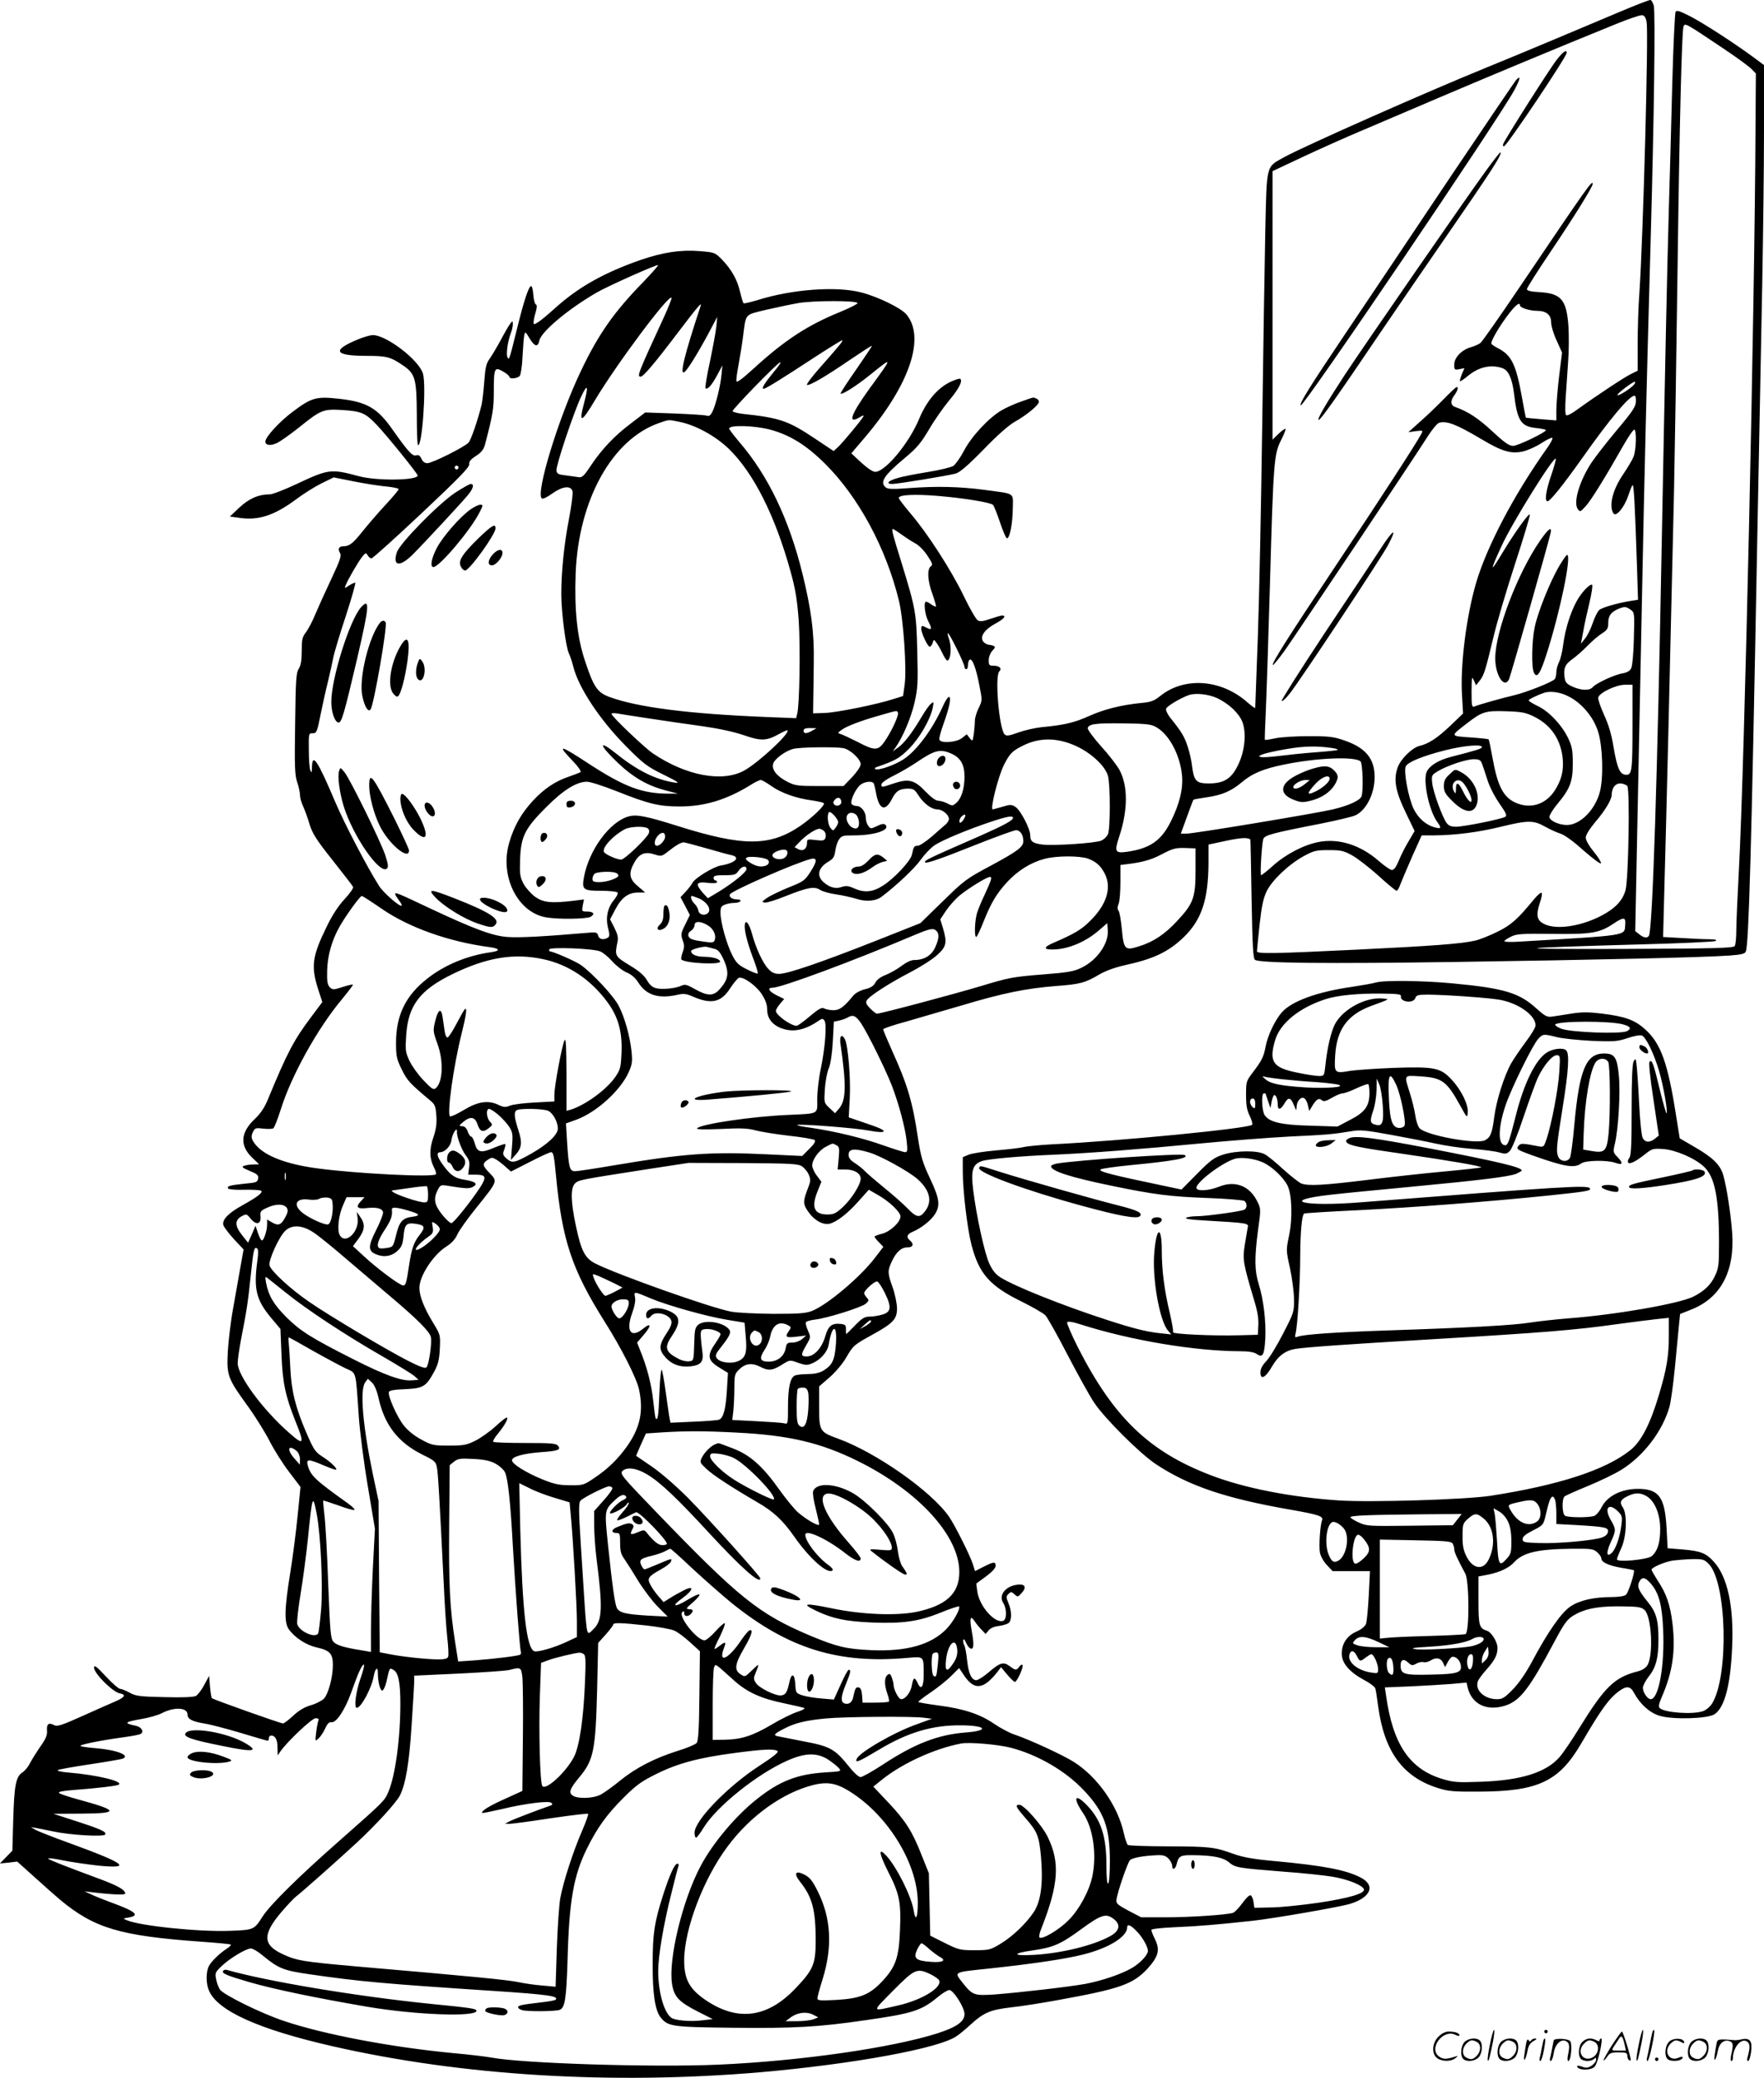 <svg version="1.0" xmlns="http://www.w3.org/2000/svg"
  viewBox="0 0 1019.355 1200.275"
 preserveAspectRatio="xMidYMid meet">
<g transform="translate(0.355,1200.571) scale(0.1,-0.1)"
fill="#000000" stroke="none">
<path d="M9370 11943 c-85 -36 -256 -108 -380 -160 -124 -52 -306 -128 -405
-168 -337 -137 -1058 -456 -1169 -518 -105 -58 -99 -37 -108 -430 -4 -188 -12
-702 -18 -1142 -6 -440 -17 -980 -25 -1200 -8 -220 -15 -404 -15 -408 0 -5
-21 10 -47 33 -150 132 -362 147 -501 36 -36 -29 -54 -36 -110 -41 -118 -12
-213 -36 -301 -75 -86 -39 -146 -53 -276 -65 -38 -4 -99 -18 -135 -31 -52 -19
-67 -21 -78 -11 -32 33 -58 337 -31 364 17 17 1 33 -32 33 -26 0 -29 3 -29 32
0 19 9 41 21 55 23 23 20 28 -25 35 -10 2 -24 11 -30 21 -17 27 12 68 72 100
50 27 67 47 39 47 -7 0 -37 -9 -67 -19 -39 -14 -60 -17 -73 -9 -10 5 -47 69
-82 142 -72 149 -210 363 -309 478 -36 43 -66 82 -66 87 0 19 93 23 226 12
155 -13 305 -38 319 -52 5 -5 23 -50 40 -100 16 -50 35 -92 40 -93 16 -2 33
83 34 171 1 96 19 84 -164 109 -144 19 -279 22 -437 10 -91 -7 -121 -6 -133 4
-36 30 -12 68 110 170 70 58 93 86 140 165 30 52 83 127 115 166 57 68 80 112
66 126 -3 4 -29 -4 -57 -17 -75 -36 -138 -110 -182 -216 -58 -139 -195 -304
-253 -304 -14 0 -45 21 -80 53 l-58 54 81 95 c258 305 348 575 237 708 -32 37
-163 101 -259 126 -143 38 -401 19 -598 -43 -44 -13 -81 -22 -84 -19 -3 3 -12
33 -20 66 -16 70 -48 127 -105 187 -40 40 -42 41 -127 48 -112 9 -215 -7 -343
-51 -209 -73 -356 -155 -488 -273 -41 -37 -87 -76 -102 -85 -27 -17 -28 -17
-28 -1 0 10 5 35 12 57 8 29 9 41 0 46 -6 4 -12 30 -14 57 -2 28 -7 49 -13 48
-13 -2 -40 -82 -76 -227 -51 -206 -50 -202 -60 -184 -9 17 1 91 20 141 6 16
11 38 11 50 -1 21 -1 21 -15 3 -8 -10 -33 -53 -55 -95 -23 -42 -52 -91 -65
-109 -19 -26 -24 -50 -30 -130 -4 -53 -11 -113 -15 -132 -22 -90 -61 -205 -76
-221 -22 -25 -210 -119 -238 -119 -15 0 -27 9 -34 26 -9 18 -17 24 -31 19 -21
-6 -47 23 -134 146 -89 128 -150 163 -310 181 -133 15 -160 7 -268 -74 -79
-59 -159 -147 -159 -173 0 -22 30 -26 68 -8 20 10 77 50 127 90 127 102 139
107 252 100 107 -7 131 -17 195 -84 56 -58 238 -283 238 -294 0 -29 -238 -32
-340 -4 -161 43 -174 42 -359 -45 -70 -33 -140 -60 -155 -60 -65 0 -118 -23
-175 -75 l-56 -53 49 -7 c115 -18 207 12 336 108 41 31 107 72 145 91 l70 34
120 -24 c66 -13 150 -26 188 -29 37 -4 67 -10 67 -15 0 -5 -34 -46 -77 -92
-42 -45 -100 -113 -130 -150 -56 -71 -78 -88 -112 -88 -26 0 -34 -15 -20 -38
10 -16 2 -40 -51 -153 -35 -74 -76 -165 -92 -203 -15 -38 -40 -84 -53 -102
-22 -28 -25 -43 -25 -109 0 -55 -5 -83 -17 -102 -15 -23 -18 -63 -21 -317 -4
-249 -2 -298 12 -339 9 -26 16 -60 16 -74 0 -15 8 -45 19 -67 10 -23 27 -69
37 -104 16 -51 39 -88 132 -205 62 -78 116 -148 119 -155 3 -6 -20 -39 -50
-71 -37 -40 -72 -94 -105 -163 -81 -166 -89 -224 -48 -354 l25 -77 -63 -84
c-102 -136 -138 -204 -251 -477 -20 -49 -43 -83 -77 -115 -82 -78 -87 -152
-15 -222 l41 -39 -34 -1 c-19 0 -43 -4 -54 -8 -15 -6 -9 -11 33 -29 44 -18 52
-25 49 -44 -3 -21 -10 -24 -78 -30 -86 -9 -104 -14 -95 -28 3 -5 44 -9 95 -7
48 1 92 -2 96 -6 11 -11 -23 -36 -109 -84 -80 -44 -118 -83 -110 -114 3 -11
31 -48 61 -81 l56 -60 -18 -101 c-10 -56 -29 -163 -42 -237 -14 -74 -27 -187
-31 -250 -7 -141 -2 -155 116 -318 45 -62 101 -153 126 -202 25 -49 75 -129
112 -177 l66 -87 -17 -169 c-9 -92 -28 -239 -42 -325 -34 -209 -36 -291 -8
-329 36 -49 101 -91 161 -104 76 -17 93 -36 93 -102 0 -70 -26 -166 -52 -194
-12 -12 -46 -30 -76 -38 -37 -11 -69 -30 -102 -61 -26 -24 -52 -44 -58 -44
-14 0 -403 138 -411 146 -3 3 -8 33 -11 67 l-5 62 -28 -52 c-15 -29 -37 -57
-48 -64 -14 -7 -74 -10 -183 -7 -143 3 -165 6 -201 26 -22 12 -47 22 -55 22
-8 0 -45 32 -82 72 -55 59 -68 68 -68 50 0 -33 107 -140 148 -148 40 -8 31
-23 -30 -49 -24 -10 -107 -47 -185 -82 -120 -54 -146 -62 -163 -53 -32 17 -45
7 -42 -31 2 -27 -6 -47 -38 -92 -22 -32 -49 -75 -60 -96 -10 -21 -30 -45 -44
-54 -38 -25 -47 -74 -53 -272 l-5 -180 -36 -37 -36 -37 50 5 50 6 98 -88 c54
-49 121 -108 149 -132 200 -166 347 -209 817 -243 91 -6 167 -14 170 -16 3 -3
-6 -13 -20 -22 -46 -30 -91 -74 -106 -102 -18 -35 -18 -100 0 -142 49 -117
287 -224 711 -321 752 -172 1617 -224 2475 -151 537 47 1035 138 1135 209 17
11 54 42 82 68 75 68 113 84 233 98 58 6 177 25 265 41 365 66 439 92 524 184
62 69 72 107 42 168 -12 24 -21 48 -21 54 0 6 53 12 138 16 128 5 255 16 447
37 119 13 488 77 557 96 125 36 157 108 67 154 -85 44 -216 69 -498 95 -122
11 -182 22 -235 41 -111 40 -136 43 -376 44 -124 0 -230 4 -236 8 -5 4 -16 34
-23 67 -35 159 -151 324 -288 412 -63 40 -256 129 -342 158 -29 9 -83 38 -120
63 -81 56 -176 87 -322 106 -61 8 -113 17 -116 20 -2 2 29 27 70 54 41 28 95
71 120 96 l46 46 28 -42 c59 -88 112 -83 192 18 l22 29 36 -43 c19 -23 39 -42
44 -42 13 0 53 90 44 98 -4 4 -12 -1 -19 -11 -17 -22 -21 -21 -55 4 -36 27
-56 21 -123 -37 -28 -24 -60 -44 -70 -44 -27 0 -45 39 -53 115 -4 39 -11 78
-17 88 -5 10 -7 23 -5 30 3 7 9 0 15 -15 6 -14 16 -29 23 -33 22 -14 26 17 12
92 -15 82 -10 102 16 63 9 -14 27 -36 40 -49 l23 -24 17 20 c10 13 32 23 59
26 23 3 49 11 57 17 19 16 19 68 -1 115 -14 34 -14 39 0 53 14 14 17 14 35 -2
18 -17 20 -16 40 6 31 33 23 54 -19 50 -71 -6 -116 -61 -86 -106 21 -33 21
-95 0 -103 -48 -18 -138 84 -150 169 l-6 46 56 41 c35 26 56 49 56 61 0 26
-11 25 -70 -5 l-49 -25 -12 38 c-16 52 -104 226 -138 276 -101 146 -419 370
-641 451 -107 39 -110 43 -110 185 l0 117 60 52 c33 29 76 79 96 114 42 72 44
73 154 134 118 65 140 89 140 150 0 27 -11 82 -25 121 -30 85 -30 95 -6 149
26 56 55 83 91 83 33 0 40 19 15 40 -23 19 -18 36 15 50 49 20 109 68 130 103
31 50 25 91 -30 207 -43 92 -52 122 -70 239 -30 202 -61 305 -147 494 -29 65
-53 122 -53 127 0 4 57 24 128 43 70 20 218 63 330 96 234 70 367 97 542 111
139 10 169 19 250 67 36 21 89 40 146 53 166 36 251 76 340 161 104 101 143
216 144 430 l0 106 103 22 c85 18 124 20 139 7 1 0 4 -155 7 -344 5 -277 9
-344 20 -351 30 -19 409 -23 1166 -12 811 12 1424 26 1577 37 67 5 88 10 93
23 17 45 32 558 65 2321 11 580 25 1273 30 1540 5 267 10 659 10 873 l0 387
-62 46 c-107 79 -289 197 -367 237 -59 30 -76 35 -82 24 -4 -7 -13 -193 -19
-413 -5 -219 -15 -550 -20 -734 -10 -346 -22 -923 -40 -1875 -26 -1410 -54
-2281 -75 -2315 -9 -15 -31 -12 -56 9 l-23 18 12 599 c7 329 19 928 27 1329
15 760 26 1201 50 2060 20 706 28 1324 18 1359 -5 16 -13 31 -19 32 -5 1 -79
-27 -164 -63z m142 -68 c11 -67 -20 -1232 -42 -1560 -6 -77 -10 -210 -10 -296
l0 -155 -37 -18 c-37 -17 -207 -130 -312 -206 -29 -22 -58 -37 -64 -33 -6 4
-7 41 -3 102 4 53 10 146 14 206 5 61 5 153 2 205 -11 154 -41 190 -166 198
-53 3 -74 8 -74 18 0 7 62 105 137 216 136 202 243 374 243 391 0 27 -29 -14
-410 -578 -122 -181 -230 -335 -239 -341 -9 -7 -34 -18 -55 -24 -54 -16 -96
-60 -96 -100 0 -31 2 -32 29 -27 l30 6 -15 -35 c-8 -20 -13 -38 -11 -40 2 -3
23 11 46 30 62 52 134 68 199 45 35 -12 56 -58 67 -144 19 -161 40 -193 129
-202 31 -3 56 -9 56 -12 -1 -13 -162 -91 -190 -91 -23 0 -49 18 -122 86 -81
75 -140 113 -211 138 -28 9 -31 35 -8 66 21 29 27 50 15 50 -4 0 -36 -30 -73
-68 -36 -37 -97 -96 -136 -130 l-70 -63 43 6 c42 5 43 5 31 -17 -28 -53 -221
-351 -489 -753 -292 -438 -376 -572 -368 -581 3 -2 33 35 68 83 65 92 740
1101 825 1235 28 44 57 79 69 82 45 11 99 -10 241 -94 119 -71 171 -87 239
-73 31 7 78 28 110 49 31 20 59 34 63 30 4 -3 -9 -28 -27 -54 -194 -272 -353
-575 -415 -788 -56 -194 -91 -475 -80 -645 l6 -105 -75 -72 c-73 -69 -124
-103 -176 -115 -42 -10 -107 -73 -126 -122 -26 -71 -15 -138 46 -264 l51 -106
-34 -58 c-19 -31 -45 -82 -57 -112 -15 -37 -28 -55 -40 -55 -9 0 -43 23 -76
52 -105 92 -230 132 -346 110 -86 -16 -190 -70 -265 -137 -33 -30 -65 -55 -69
-55 -7 0 3 167 12 207 6 24 47 35 339 92 88 18 174 38 192 46 64 28 113 125
113 222 0 105 -51 168 -171 210 -66 23 -89 26 -209 26 -74 0 -161 -5 -193 -12
-32 -7 -60 -11 -61 -9 -2 1 1 75 5 163 4 88 15 419 24 735 20 705 23 754 65
834 16 32 28 62 25 64 -3 3 -21 -10 -40 -28 l-35 -34 0 775 0 776 183 86 c101
47 244 111 318 142 74 32 285 121 469 200 303 129 680 286 1020 424 69 28 134
50 145 49 15 -2 22 -13 27 -43z m438 -146 c80 -53 156 -109 169 -123 l24 -25
-2 -293 c-4 -1042 -64 -3719 -96 -4306 -8 -150 -15 -307 -15 -350 0 -42 -4
-83 -9 -91 -8 -12 -108 -15 -648 -17 -688 -2 -659 5 97 26 233 6 431 15 440
20 10 7 -1 9 -36 10 -28 0 -100 3 -159 7 l-108 6 6 231 c13 463 35 1376 57
2341 5 242 14 807 20 1255 12 893 25 1405 35 1433 9 21 10 20 225 -124z
m-6236 -1352 c-169 -173 -259 -301 -359 -511 -131 -272 -266 -715 -227 -740 6
-4 33 9 60 29 59 42 108 48 117 12 3 -12 -6 -82 -20 -156 -28 -143 -45 -305
-45 -438 0 -102 26 -306 44 -342 7 -14 18 -48 25 -75 30 -122 153 -308 306
-462 100 -101 120 -116 215 -163 86 -42 98 -51 65 -46 -110 17 -215 69 -336
166 -110 88 -102 52 13 -57 85 -80 167 -127 270 -154 l73 -19 -50 0 c-156 -1
-260 38 -474 178 -162 106 -178 108 -85 11 32 -33 51 -61 45 -65 -6 -3 -36
-15 -68 -26 -78 -26 -143 -70 -207 -139 -67 -73 -108 -144 -136 -239 -59 -194
47 -409 215 -435 71 -12 230 -9 253 3 29 16 19 31 -20 31 -29 0 -30 1 -24 35
l7 35 -63 -8 c-127 -15 -172 -10 -219 23 -23 17 -53 50 -67 75 -21 41 -23 55
-20 145 5 129 28 176 153 300 96 97 174 145 233 145 19 0 96 -25 172 -55 186
-74 245 -88 365 -88 142 0 269 38 407 123 26 17 54 30 61 30 6 0 34 -16 61
-35 56 -40 144 -71 234 -83 34 -5 65 -12 69 -16 10 -10 -64 -82 -137 -132
-175 -119 -330 -119 -710 1 -178 56 -234 67 -279 55 -110 -29 -231 -194 -260
-351 -13 -73 -5 -79 99 -79 50 0 92 -5 95 -10 4 -6 -5 -24 -19 -41 -38 -45
-51 -103 -36 -163 10 -40 10 -50 -1 -57 -25 -15 -51 -10 -56 12 -6 20 -10 21
-77 15 -232 -20 -380 -28 -446 -23 -87 6 -192 45 -450 166 -186 88 -200 94
-200 82 0 -5 10 -20 21 -35 12 -15 19 -29 16 -32 -9 -9 -107 76 -130 114 -69
108 -202 364 -252 482 -105 247 -134 290 -136 202 0 -30 -2 -33 -9 -17 -5 11
-9 64 -9 118 -1 96 -1 97 23 97 22 0 25 7 45 108 12 59 31 145 43 192 11 47
25 108 30 135 5 28 38 137 73 243 34 105 59 192 54 192 -5 0 -22 -8 -36 -17
-26 -17 -27 -17 -19 2 12 31 73 137 96 165 19 23 21 24 31 8 5 -10 16 -18 22
-18 7 0 138 118 290 261 217 204 277 266 275 283 -2 15 8 28 39 48 31 20 44
37 52 65 46 176 51 207 51 310 0 133 4 141 53 113 21 -12 37 -26 37 -31 0 -15
46 -10 60 5 6 8 14 59 16 113 3 54 7 109 10 122 5 23 7 22 30 -17 29 -49 49
-54 57 -14 10 51 166 182 332 278 62 36 348 164 354 158 3 -2 -36 -46 -85 -97z
m121 -199 c-154 -334 -159 -348 -136 -348 15 0 82 79 210 248 119 157 146 188
136 160 -94 -284 -122 -400 -94 -382 16 9 76 106 137 219 l53 100 -5 -55 c-3
-30 -20 -121 -37 -203 -18 -81 -29 -150 -26 -154 11 -11 38 19 68 76 l30 56
-5 -52 c-6 -66 -34 -179 -53 -216 -10 -20 -19 -27 -30 -23 -9 4 -93 9 -187 13
l-171 6 -81 -62 c-95 -71 -169 -149 -232 -243 -42 -64 -53 -74 -77 -68 -5 1
-35 5 -65 9 -46 5 -55 9 -58 28 -4 27 98 332 142 426 38 81 45 67 17 -38 -31
-116 -15 -113 60 13 125 210 428 616 446 598 3 -2 -16 -51 -42 -108z m1117 77
c1 -5 -44 -28 -100 -51 -189 -77 -319 -162 -497 -324 -69 -63 -101 -87 -103
-76 -2 9 4 51 12 93 8 43 20 116 26 163 18 138 7 125 133 156 62 14 146 32
187 39 87 15 339 15 342 0z m3828 -14 c0 -13 57 -31 99 -31 53 0 81 -23 81
-67 0 -20 14 -67 32 -105 l31 -69 -17 -137 c-9 -75 -16 -163 -16 -196 l0 -59
-87 7 c-48 4 -89 8 -89 9 -1 1 -12 55 -23 119 -34 189 -60 242 -138 282 -17 9
-35 20 -38 26 -7 12 50 109 106 180 37 47 59 62 59 41z m-3937 -234 c-15 -19
-65 -76 -111 -128 -45 -51 -78 -95 -72 -97 15 -5 108 49 248 145 68 46 125 83
127 81 1 -2 -40 -63 -91 -137 -52 -74 -92 -136 -90 -139 9 -8 95 47 175 112
128 103 128 103 -5 -79 -110 -152 -132 -212 -62 -171 21 13 28 15 23 5 -14
-25 -113 -143 -142 -172 l-29 -27 -111 74 c-152 101 -200 118 -415 141 -32 4
-58 11 -58 16 0 12 248 267 273 281 11 5 -4 -18 -32 -51 -58 -71 -77 -101 -61
-101 11 0 96 52 305 189 77 50 144 91 148 91 5 0 -4 -15 -20 -33z m4596 -223
c-18 -22 -89 -67 -96 -61 -6 6 86 77 100 77 5 0 3 -7 -4 -16z m11 -90 c0 -37
-13 -57 -117 -181 -52 -62 -114 -142 -138 -177 -70 -105 -109 -233 -81 -271
13 -18 15 -17 45 16 31 33 112 164 221 356 29 51 57 90 61 87 14 -8 10 -121
-5 -157 -7 -18 -34 -63 -59 -100 -62 -90 -85 -184 -57 -227 15 -23 63 35 85
101 10 30 21 58 25 62 8 9 14 -110 26 -470 l6 -192 -39 -6 c-76 -12 -168 -38
-185 -53 -9 -8 -27 -42 -38 -76 -11 -33 -31 -74 -45 -90 l-23 -29 14 74 c7 41
24 116 36 166 12 51 19 96 15 100 -11 10 -62 -43 -90 -95 -37 -68 -66 -163
-77 -248 -5 -41 -16 -87 -25 -104 -8 -16 -15 -42 -15 -57 0 -15 -4 -33 -8 -39
-9 -16 -166 -78 -234 -94 -69 -16 -208 -55 -230 -65 -16 -6 -18 1 -18 86 1 84
2 91 13 65 l13 -29 22 28 c24 30 32 56 81 260 17 72 71 255 121 409 50 153 89
283 87 289 -4 13 -87 -102 -158 -220 -74 -123 -75 -112 -4 42 63 136 299 515
312 501 2 -2 -9 -45 -26 -94 -31 -88 -40 -152 -22 -152 15 0 91 95 201 250
160 227 272 360 302 360 5 0 8 -12 8 -26z m-5528 -125 c95 -19 209 -82 286
-156 144 -140 269 -389 358 -713 27 -98 37 -158 46 -280 10 -150 5 -489 -9
-539 l-6 -24 -176 7 c-446 18 -742 56 -904 116 -69 26 -90 56 -141 211 -44
132 -61 290 -53 504 17 424 211 773 482 867 60 21 52 20 117 7z m528 -46 c113
-31 208 -90 316 -198 192 -191 351 -486 425 -789 26 -106 46 -399 33 -486 l-9
-65 -54 -17 c-98 -32 -332 -79 -400 -81 l-66 -2 1 75 c1 41 2 140 3 220 3 171
-14 301 -65 510 -78 317 -199 569 -365 762 -32 38 -59 73 -59 78 0 22 148 18
240 -7z m-1806 -224 c-3 -5 -10 -7 -15 -3 -5 3 -7 10 -3 15 3 5 10 7 15 3 5
-3 7 -10 3 -15z m2565 -383 c25 -18 61 -41 78 -50 18 -9 49 -40 68 -69 30 -45
33 -54 20 -63 -22 -17 -19 -83 10 -161 13 -37 22 -69 20 -71 -2 -2 -14 3 -27
12 -12 9 -26 16 -30 16 -16 0 -7 -76 13 -114 23 -43 20 -53 -9 -37 -28 15 -32
14 -32 -6 1 -26 37 -103 49 -103 5 0 13 10 17 22 6 21 7 21 21 2 8 -10 24 -38
35 -61 11 -24 24 -43 28 -43 21 0 27 80 10 126 -6 15 -8 29 -6 32 6 6 96 -176
96 -195 0 -7 5 -13 10 -13 6 0 10 11 10 24 0 14 5 28 10 31 15 9 37 -49 56
-149 17 -86 17 -87 -4 -130 -12 -24 -22 -57 -22 -73 0 -17 -3 -51 -6 -76 -7
-45 -7 -46 -24 -25 l-17 22 -28 -22 c-32 -25 -122 -32 -130 -9 -3 7 8 48 24
92 35 97 46 155 31 155 -6 0 -22 -24 -35 -54 -59 -132 -151 -257 -228 -307
-54 -35 -151 -68 -164 -55 -3 3 0 8 8 10 114 40 132 51 189 107 61 62 124 170
137 239 6 32 5 34 -10 21 -10 -7 -34 -41 -54 -75 -56 -95 -102 -154 -136 -178
l-32 -23 18 25 c40 57 88 169 108 256 19 84 21 113 16 296 -5 223 -9 246 -90
510 -52 166 -60 198 -51 198 3 0 27 -15 53 -34z m4210 -432 c23 -17 23 -19 19
-168 -2 -87 -9 -160 -16 -172 -7 -14 -25 -24 -49 -28 -46 -7 -153 -57 -172
-79 -18 -22 -66 -21 -117 2 -34 15 -42 25 -46 51 -8 54 2 79 46 109 22 16 61
50 86 76 25 26 62 58 83 71 32 21 37 29 37 63 0 40 17 62 60 80 35 14 42 13
69 -5z m11 -663 c0 -267 -3 -291 -36 -291 -36 0 -52 35 -73 158 -13 79 -30
134 -56 190 -20 44 -35 88 -33 98 5 27 102 74 154 74 l44 0 0 -229z m-372 163
c79 -39 147 -120 174 -207 26 -86 31 -261 10 -344 -27 -105 -114 -193 -191
-193 -46 0 -101 25 -101 47 0 10 20 43 45 73 75 90 90 131 90 235 0 76 -4 98
-26 145 -36 76 -109 154 -174 186 -30 14 -55 30 -55 34 0 6 50 30 90 44 37 11
90 4 138 -20z m-2026 -12 c69 -34 124 -87 144 -137 24 -65 14 -170 -26 -250
-38 -78 -81 -105 -169 -105 -72 0 -85 14 -96 100 -3 30 -15 82 -26 115 -19 57
-35 84 -102 167 -15 20 -25 42 -22 50 6 16 88 64 133 79 42 13 114 4 164 -19z
m-1847 -82 c8 -13 -34 -105 -75 -165 -39 -57 -57 -58 -158 -5 -42 21 -86 42
-97 45 -19 6 -19 7 3 23 28 22 112 54 222 85 105 30 98 29 105 17z m3678 -25
c97 -48 154 -133 164 -244 6 -69 -8 -123 -47 -183 -53 -81 -141 -107 -226 -69
-71 32 -104 97 -133 260 -10 56 -20 104 -23 106 -2 2 -49 7 -106 11 -117 8
-116 6 -20 80 89 69 108 75 228 71 91 -3 113 -7 163 -32z m-5113 -10 c91 -14
230 -34 310 -45 91 -13 178 -32 234 -51 100 -35 132 -34 205 7 24 13 46 23 48
21 16 -17 -170 -189 -251 -233 -126 -69 -336 -29 -526 99 -48 32 -240 215
-240 229 0 4 12 5 28 3 15 -3 101 -16 192 -30z m2930 -51 c74 -43 136 -161
147 -278 7 -76 -14 -164 -64 -264 -55 -112 -121 -158 -255 -177 -69 -9 -73 0
-43 91 50 152 50 291 0 383 -14 25 -61 87 -106 136 -44 49 -78 96 -77 104 5
25 46 30 208 28 135 -2 160 -5 190 -23z m-1990 -19 c-33 -19 -50 -19 -50 0 0
11 11 15 38 15 l37 -1 -25 -14z m1527 -90 c88 -41 166 -115 182 -171 14 -52
14 -306 0 -337 -6 -14 -23 -30 -38 -37 -32 -15 -277 -31 -341 -23 -56 7 -70
18 -70 53 0 38 -56 145 -85 164 -23 15 -30 15 -77 1 -28 -8 -53 -15 -55 -15
-16 0 31 188 64 255 33 66 49 83 108 112 97 50 202 49 312 -2z m1482 -11 c18
-3 31 -8 28 -10 -3 -3 -60 -9 -128 -14 -68 -5 -162 -15 -209 -21 -47 -6 -95
-9 -105 -7 -18 4 -17 6 7 16 15 6 75 20 135 30 101 18 179 20 272 6z m861 6
c0 -9 -29 -18 -173 -55 -76 -19 -125 -49 -145 -85 -25 -48 11 -224 59 -291 26
-36 24 -42 -8 -34 -53 12 -100 52 -127 107 -31 64 -60 221 -46 247 13 25 96
59 225 92 111 28 215 37 215 19z m-3690 -6 c40 -8 100 -64 100 -93 0 -13 -21
-44 -49 -74 l-50 -52 -138 0 c-128 0 -142 2 -187 25 -60 31 -91 69 -82 103 7
28 72 76 118 87 41 10 244 12 288 4z m627 -33 c51 -24 73 -63 73 -132 0 -67
-17 -123 -45 -149 -22 -20 -25 -21 -53 -6 -17 9 -41 16 -53 16 -15 0 -42 20
-74 53 -64 68 -98 76 -184 47 -72 -24 -71 -24 -71 -5 0 8 31 31 73 51 39 20
98 54 130 76 106 72 137 79 204 49z m2361 -43 c13 -11 18 -172 6 -203 -10 -24
-74 -53 -166 -75 -103 -24 -802 -140 -846 -140 l-32 0 35 96 c19 53 36 98 38
100 2 2 36 8 77 14 88 13 140 35 200 85 62 53 128 80 246 104 190 39 406 48
442 19z m701 -10 c5 -13 19 -54 31 -92 12 -41 41 -98 70 -140 40 -58 47 -72
34 -79 -24 -14 -240 -57 -283 -57 -30 0 -44 6 -56 23 -25 36 -76 176 -82 227
-5 46 -4 48 31 70 53 32 164 70 209 70 30 0 39 -5 46 -22z m-3514 -117 c3 -5
10 -33 15 -63 18 -90 52 -102 90 -29 23 47 45 61 94 61 31 0 39 -6 60 -39 31
-48 76 -81 110 -81 28 0 66 -31 66 -55 0 -8 -8 -22 -17 -30 -10 -8 -46 -40
-80 -70 -35 -30 -72 -55 -83 -55 -21 0 -24 -4 -34 -52 -8 -36 -103 -138 -167
-178 -59 -38 -107 -43 -167 -16 -33 15 -47 16 -72 8 -36 -13 -72 -2 -107 30
-39 37 -27 82 30 116 28 16 35 27 40 61 3 23 12 53 21 66 15 23 23 25 86 25
121 0 213 31 183 61 -8 8 -22 6 -48 -7 -36 -17 -38 -17 -51 1 -8 10 -14 30
-14 45 0 36 -27 70 -54 70 -13 0 -26 6 -29 13 -8 20 27 92 54 111 26 18 65 21
74 7z m4355 -16 c16 -20 7 -538 -10 -601 -17 -61 -60 -106 -138 -147 -120 -63
-262 -84 -332 -49 -43 21 -49 51 -25 123 10 28 14 53 10 57 -4 4 -24 -13 -44
-37 -94 -115 -133 -150 -214 -189 -45 -22 -102 -45 -127 -50 -76 -18 -247 -31
-681 -52 -476 -23 -579 -25 -579 -10 0 6 7 75 15 153 12 109 22 154 41 194 31
64 129 157 216 204 57 31 71 34 143 34 70 0 87 -4 134 -30 30 -16 98 -69 152
-117 53 -49 101 -88 106 -88 5 0 15 17 22 38 8 20 38 92 68 160 l55 122 72 0
c122 1 256 18 386 50 156 38 188 38 254 1 28 -16 68 -34 90 -41 23 -7 77 -46
134 -98 53 -46 98 -80 100 -73 2 6 -17 37 -42 67 -27 33 -46 66 -46 81 0 15
21 49 55 90 56 65 95 130 95 157 0 39 20 66 49 66 15 0 34 -7 41 -15z m-4542
-88 c4 -21 -25 -34 -40 -19 -8 8 -8 16 2 27 16 19 34 15 38 -8z m-18 -121 c0
-7 -7 -21 -15 -32 -15 -19 -15 -19 -30 0 -16 21 -20 77 -8 90 9 9 53 -39 53
-58z m110 35 c17 -33 13 -71 -9 -71 -37 0 -68 59 -44 83 13 14 43 7 53 -12z
m620 -10 c-5 -11 -15 -23 -20 -26 -14 -9 -12 19 2 33 19 19 30 14 18 -7z m280
0 c0 -15 -55 -44 -195 -106 -298 -130 -322 -142 -312 -151 7 -8 93 22 293 102
116 46 221 84 232 84 24 0 42 -27 42 -64 0 -32 -33 -57 -179 -136 -153 -82
-158 -85 -296 -220 l-120 -117 -260 -103 c-312 -123 -507 -190 -556 -190 -26
0 -42 7 -62 28 -32 33 -73 121 -95 204 -18 66 -42 90 -42 41 0 -36 20 -109 54
-197 14 -38 24 -71 21 -74 -2 -3 -30 8 -62 24 -50 25 -62 37 -86 84 -32 64
-67 188 -67 243 0 31 4 39 26 47 14 6 38 10 54 10 16 0 32 5 35 10 3 6 -4 10
-17 10 -31 0 -52 15 -43 30 14 22 382 183 468 204 38 9 36 -15 -6 -79 -30 -46
-40 -53 -124 -86 -51 -21 -107 -48 -125 -61 -30 -21 -31 -23 -12 -26 12 -2 66
15 120 37 129 51 166 58 200 36 14 -9 56 -21 93 -26 36 -5 88 -17 115 -25 56
-19 115 -14 149 13 90 69 188 162 223 211 22 31 58 69 80 84 43 30 200 95 334
139 91 30 120 34 120 20z m-2111 -60 c8 -5 11 -16 7 -28 -9 -27 -140 -153
-160 -153 -26 0 -94 31 -100 45 -10 26 55 96 122 131 30 15 109 19 131 5z
m1024 -22 c6 -9 7 -24 3 -34 -5 -15 -14 -17 -56 -12 -47 6 -50 5 -50 -17 0
-34 -23 -50 -50 -36 l-22 12 24 25 c39 43 101 84 122 81 10 -2 24 -10 29 -19z
m-923 -26 c0 -21 -29 -53 -47 -53 -20 0 -16 37 7 60 22 22 40 19 40 -7z m236
-67 c65 -19 131 -37 147 -40 56 -13 22 -46 -61 -60 -43 -7 -150 -73 -164 -100
-6 -12 -24 -35 -40 -52 l-29 -31 27 -51 27 -52 -27 -55 c-25 -50 -26 -58 -15
-90 11 -28 11 -42 0 -71 -7 -19 -10 -38 -7 -41 21 -22 231 -32 224 -11 -6 16
-41 26 -98 27 -42 1 -70 14 -70 33 0 10 74 29 91 24 8 -2 27 -7 42 -11 22 -4
34 -18 53 -58 37 -80 31 -120 -24 -179 -34 -37 -68 -36 -138 3 -47 27 -59 30
-79 21 -36 -17 -116 -24 -150 -14 -20 5 -37 22 -51 47 -16 27 -45 52 -100 85
-85 52 -86 54 -69 136 5 23 0 44 -18 80 l-25 49 31 59 c36 68 75 96 132 96
l40 0 -42 36 c-51 42 -56 76 -20 139 28 50 62 63 116 45 38 -12 41 -12 78 17
44 35 74 52 89 53 6 0 64 -15 130 -34z m2829 -131 c0 -155 -13 -190 -107 -290
-71 -77 -138 -121 -220 -146 -81 -26 -88 -19 -99 101 -5 51 -13 98 -19 105 -7
9 -7 21 1 41 6 16 10 73 10 126 l0 97 47 6 c81 10 133 25 186 53 71 37 84 41
146 39 l55 -2 0 -130z m-2361 116 c9 -15 -4 -40 -25 -46 -25 -8 -59 3 -59 20
0 21 73 44 84 26z m-118 -48 c19 -7 18 -29 -2 -37 -28 -11 -56 -6 -91 15 -26
17 -32 24 -21 31 12 8 84 3 114 -9z m1857 3 c48 -18 74 -41 98 -88 41 -81 10
-180 -87 -274 -49 -49 -91 -73 -206 -123 -70 -29 -63 -45 16 -39 80 7 172 48
241 108 l50 43 3 -41 c6 -76 -62 -173 -151 -216 -44 -22 -78 -28 -232 -40
-165 -13 -193 -19 -345 -65 -160 -48 -584 -161 -606 -161 -5 0 -23 14 -39 30
-24 25 -27 34 -19 48 17 26 126 96 248 160 60 31 131 76 157 100 55 49 60 72
34 158 l-15 49 34 51 c19 28 54 67 78 87 53 43 157 107 175 107 14 0 10 -15
-33 -108 -15 -31 -33 -74 -40 -96 -15 -42 -19 -150 -5 -142 4 3 23 41 40 85
45 113 76 164 138 232 62 66 135 112 214 133 68 19 202 19 252 2z m-1973 -61
c0 -17 -76 -79 -161 -131 l-62 -37 -29 31 c-45 52 -39 66 27 58 35 -4 55 -2
55 4 0 5 -4 10 -10 10 -5 0 -10 7 -10 15 0 12 14 15 64 15 57 0 65 3 80 25 18
27 46 34 46 10z m-756 -21 c9 -3 16 -10 16 -16 0 -15 -66 -38 -110 -38 -32 0
-40 4 -40 18 0 10 5 23 12 30 12 12 95 16 122 6z m-1350 -209 c157 -108 386
-189 618 -220 64 -8 69 -22 11 -30 -136 -19 -267 -73 -367 -152 -125 -98 -180
-210 -181 -368 0 -82 3 -96 33 -157 31 -64 47 -81 164 -179 28 -23 32 -34 36
-88 3 -46 -1 -78 -18 -128 -24 -71 -22 -120 6 -175 9 -16 12 -33 9 -36 -18
-18 -458 4 -681 34 -179 23 -304 71 -358 134 -29 35 -32 51 -15 82 9 18 17 19
57 14 26 -3 52 -2 58 2 6 4 25 53 43 109 60 193 212 468 354 637 36 44 65 82
63 84 -3 2 -29 -4 -60 -14 -54 -17 -57 -17 -74 -1 -13 14 -17 34 -15 96 2 87
27 176 74 258 37 64 116 173 126 173 5 0 57 -34 117 -75z m1831 61 c45 -19 72
-60 55 -82 -18 -21 -54 -14 -58 12 -2 12 -12 30 -23 40 -17 16 -26 44 -14 44
3 0 21 -6 40 -14z m5353 -153 c-5 -64 26 -59 -615 -97 -46 -3 -83 -2 -83 3 0
4 17 16 38 26 33 16 59 18 239 16 225 -3 273 5 353 59 60 40 72 39 68 -7z
m-5301 -3 c33 -20 50 -57 39 -86 -5 -13 -15 -15 -54 -9 -75 10 -90 16 -97 33
-4 11 1 22 14 31 12 7 21 22 21 32 0 25 35 25 77 -1z m1321 -32 c17 -17 15
-46 -8 -96 -21 -46 -64 -72 -120 -72 -19 0 -46 -13 -74 -34 -25 -19 -66 -42
-91 -52 -29 -11 -51 -27 -60 -44 -10 -20 -27 -31 -61 -39 -28 -7 -55 -22 -68
-38 -52 -64 -78 -83 -113 -83 -19 0 -43 5 -53 10 -15 8 -30 0 -84 -45 -35 -30
-70 -55 -76 -55 -33 0 -120 62 -120 86 0 7 11 26 24 41 l24 28 -41 20 c-47 23
-60 45 -26 45 50 0 465 154 819 304 93 39 110 42 128 24z m-1944 -118 c16 -6
47 -31 69 -56 23 -26 60 -55 83 -65 29 -12 52 -32 69 -59 47 -74 118 -96 230
-70 32 7 48 5 83 -10 108 -48 166 -35 218 47 20 30 42 57 50 60 25 9 100 -44
133 -95 22 -35 31 -61 31 -91 0 -53 37 -94 100 -111 63 -17 127 0 203 53 14
10 19 9 28 -3 14 -21 4 -155 -21 -276 -12 -55 -21 -134 -21 -176 0 -92 15 -84
-173 -93 -205 -9 -497 -52 -521 -77 -7 -7 35 -8 137 -4 116 6 157 4 200 -8 29
-8 116 -22 193 -31 76 -8 144 -20 149 -25 7 -7 -3 -24 -31 -51 l-41 -41 -213
10 c-311 15 -472 4 -868 -63 -112 -19 -216 -35 -231 -35 -32 0 -37 17 -47 176
l-6 100 61 22 c114 42 251 165 300 271 21 47 24 61 18 122 -9 87 -39 196 -73
262 -28 57 -154 192 -221 239 -32 22 -160 78 -179 78 -2 0 -3 5 -3 11 0 15
252 6 294 -11z m-329 -45 c146 -31 275 -117 372 -249 62 -84 86 -171 81 -291
-4 -86 -6 -97 -37 -142 -51 -73 -172 -161 -258 -188 l-23 -6 0 213 c-1 157 -3
208 -11 195 -14 -25 -58 -260 -59 -313 l0 -41 -112 -6 c-62 -3 -127 -11 -144
-18 -27 -11 -37 -10 -69 5 -58 28 -120 18 -201 -32 -37 -22 -72 -38 -77 -35
-19 12 21 297 68 482 25 100 32 151 18 137 -5 -4 -26 -41 -48 -83 -22 -42 -45
-78 -52 -80 -6 -3 -14 13 -17 36 -3 23 -9 59 -12 82 -8 55 -26 45 -43 -25 -13
-54 -12 -60 13 -129 37 -101 32 -223 -10 -258 -13 -10 -24 -3 -71 47 -31 32
-67 83 -81 113 -23 50 -24 61 -18 150 12 170 80 259 270 351 196 95 352 121
521 85z m1837 -370 c37 -55 140 -263 178 -360 41 -107 78 -246 86 -323 6 -52
4 -62 -9 -62 -8 0 -65 18 -125 39 -116 42 -283 82 -420 102 -46 6 -81 13 -79
16 8 8 336 -17 413 -32 106 -20 118 -4 22 29 -27 9 -68 23 -93 32 l-44 15 6
112 c6 113 -10 305 -28 339 -18 34 -32 20 -26 -24 35 -241 33 -329 -8 -376
l-23 -27 -32 30 c-32 30 -32 30 -27 110 3 44 13 98 23 120 10 25 19 83 23 155
l6 114 30 6 c17 4 40 12 50 18 30 18 47 11 77 -33z m-2095 -530 c23 -20 51
-51 63 -70 19 -31 21 -44 15 -113 l-6 -77 25 28 c38 42 42 71 17 147 -25 79
-26 106 -5 114 27 10 152 7 178 -5 28 -13 56 -64 56 -103 0 -35 -59 -90 -151
-143 -100 -56 -112 -58 -144 -31 -23 21 -25 26 -15 52 6 16 9 31 6 33 -2 2
-32 -8 -66 -22 -75 -32 -96 -27 -110 26 -6 21 -15 39 -21 39 -5 0 -15 14 -20
30 -8 21 -18 30 -32 30 -20 1 -20 3 8 26 40 33 67 28 81 -16 14 -42 32 -48 65
-21 23 18 23 20 6 38 -20 23 -23 73 -4 73 7 0 32 -16 54 -35z m-240 -97 c-2
-27 26 -103 50 -135 21 -27 25 -41 20 -73 l-5 -40 43 0 c52 0 61 -10 41 -48
-29 -56 -166 -232 -181 -232 -8 0 -33 23 -55 51 -44 56 -50 90 -24 141 15 29
18 30 57 24 104 -17 125 -18 147 -6 31 17 13 31 -51 41 -57 9 -84 29 -131 97
-28 41 -30 62 -5 62 25 1 58 36 62 68 4 38 35 85 32 50z m2193 -78 c17 -9 18
-18 13 -75 l-6 -65 44 0 c52 0 89 -22 89 -53 0 -34 -53 -118 -104 -165 -38
-35 -52 -42 -87 -42 -79 0 -96 42 -57 137 l21 52 -26 35 c-15 19 -27 46 -27
59 0 35 40 89 80 109 41 21 37 21 60 8z m190 -42 c67 -20 230 -110 279 -154
76 -68 88 -137 34 -196 -25 -28 -45 -22 -93 28 -25 26 -85 79 -135 119 -49 40
-99 83 -110 95 -11 12 -37 33 -57 46 -27 17 -38 31 -38 48 0 36 32 40 120 14z
m-1811 -130 c35 -375 92 -545 279 -843 99 -156 187 -330 201 -395 27 -125 7
-220 -67 -326 -56 -79 -115 -136 -197 -190 -55 -37 -62 -39 -134 -38 -62 0
-91 6 -158 33 -96 39 -178 90 -178 111 0 21 64 39 166 47 101 7 119 14 100 37
-11 14 -42 16 -191 16 -97 0 -180 3 -183 7 -4 3 8 25 27 47 39 48 60 86 52 93
-3 3 -32 -19 -65 -50 -33 -30 -86 -68 -118 -84 -51 -25 -69 -28 -153 -28 -89
0 -99 2 -159 35 -40 21 -78 52 -101 81 -40 50 -94 173 -86 194 3 9 34 14 95
16 103 5 119 14 167 102 22 41 29 68 32 132 4 79 3 81 -39 150 -52 85 -79 154
-79 201 0 69 80 191 156 239 30 19 51 42 63 69 10 23 60 93 111 156 123 153
122 151 77 198 -44 45 -45 56 -12 78 23 15 27 15 53 -1 15 -10 39 -29 54 -43
l27 -24 108 55 c59 31 115 56 124 57 13 0 18 -23 28 -132z m1422 50 c14 -9 32
-31 39 -48 12 -28 11 -39 -5 -79 -30 -77 -29 -92 5 -139 34 -48 84 -74 121
-65 41 10 104 59 166 129 l60 67 54 -31 c65 -37 129 -98 129 -123 0 -33 -59
-88 -106 -100 -24 -6 -44 -14 -44 -17 0 -3 11 -18 25 -32 l26 -27 -46 -60
c-83 -111 -277 -275 -366 -310 -36 -14 -76 -17 -224 -17 -100 1 -209 6 -245
13 -119 23 -652 212 -782 277 -61 31 -83 72 -114 220 -30 141 -31 217 -5 243
21 21 30 22 408 81 l248 38 315 -1 c277 -2 319 -4 341 -19z m-2984 -75 c-3
-10 -5 -2 -5 17 0 19 2 27 5 18 2 -10 2 -26 0 -35z m823 -89 c0 -39 -2 -44
-23 -44 -13 0 -57 11 -97 25 -74 25 -108 45 -79 45 7 1 52 7 99 14 47 7 88 11
93 9 4 -2 7 -24 7 -49z m-552 -48 c6 -48 -8 -117 -25 -123 -18 -7 -122 41
-157 74 -48 44 -24 79 46 69 24 -3 50 -1 58 4 8 6 29 9 45 8 25 -3 31 -8 33
-32z m163 10 c-31 -33 -20 -45 33 -39 62 7 96 -3 96 -27 0 -11 -18 -57 -41
-102 -45 -89 -46 -117 -4 -136 45 -21 92 -15 126 16 26 23 32 38 37 83 6 71
16 82 65 76 59 -8 64 -19 29 -64 -35 -44 -47 -81 -62 -178 -15 -102 -19 -115
-34 -115 -19 0 -156 102 -230 172 l-60 55 32 43 c37 51 40 83 11 125 l-21 30
5 -36 c11 -79 -72 -157 -104 -97 -15 29 -6 115 20 172 l20 46 52 0 52 0 -22
-24z m-427 -38 c8 -14 6 -26 -9 -54 -24 -45 -40 -51 -76 -30 l-29 17 0 -29 c0
-35 -19 -92 -30 -92 -5 0 -15 19 -23 43 l-14 42 -21 -49 -22 -49 -35 44 c-42
53 -43 86 -2 109 27 14 29 14 51 -13 32 -40 62 -34 58 11 -3 30 0 34 40 52 50
23 96 22 112 -2z m697 -14 c72 -21 79 -30 29 -37 -58 -7 -76 -28 -95 -107 -16
-66 -18 -68 -52 -73 -20 -4 -40 -4 -45 -1 -18 11 -6 49 32 106 36 55 45 80 41
116 -2 16 24 15 90 -4z m187 -107 c4 -18 -59 -82 -107 -110 -62 -36 -26 19 44
67 23 16 26 24 22 53 -6 34 -6 34 16 20 12 -8 23 -21 25 -30z m-728 -22 c29
-19 111 -86 183 -148 73 -62 189 -161 260 -221 154 -130 225 -201 233 -233 8
-30 -11 -162 -25 -176 -8 -8 -40 4 -107 38 -118 60 -447 255 -569 339 -107 73
-223 179 -231 212 -7 29 53 162 90 199 39 38 99 35 166 -10z m-326 -159 c-23
-169 -8 -230 84 -339 l49 -58 6 -147 c6 -163 23 -242 81 -387 54 -133 49 -142
-36 -67 -152 133 -298 331 -298 403 0 21 9 82 19 136 33 168 40 213 56 367 16
155 20 171 37 160 7 -5 8 -27 2 -68z m2061 -133 l49 -25 -44 -24 c-25 -13 -50
-23 -55 -24 -11 0 -59 74 -69 108 -7 21 -7 21 31 6 21 -9 60 -28 88 -41z
m-1900 -52 c122 -99 347 -247 554 -366 94 -54 181 -108 193 -119 l23 -21 -39
-3 c-59 -5 -156 30 -336 121 -245 124 -307 163 -388 243 -73 73 -104 125 -118
199 -6 34 -5 38 7 29 8 -6 55 -44 104 -83z m3466 -7 c39 -80 35 -109 -19 -123
-20 -6 -52 -11 -71 -11 -28 0 -43 -9 -83 -50 -26 -27 -49 -50 -51 -50 -2 0 -3
12 -2 28 0 23 -4 27 -32 30 -50 5 -71 -12 -88 -73 -20 -67 -64 -115 -106 -115
-36 0 -36 9 -3 66 26 45 26 45 9 84 -9 21 -15 43 -11 48 3 5 27 12 53 15 70 8
270 71 293 92 18 16 19 20 5 35 -8 9 -15 21 -15 25 0 17 63 73 76 68 8 -3 28
-34 45 -69z m-1351 -30 c96 -40 320 -103 437 -122 l102 -17 6 -71 c10 -102 1
-132 -43 -151 -42 -18 -109 -8 -125 19 -8 13 -4 24 19 53 58 73 68 94 53 112
-35 42 -140 57 -178 26 -18 -16 -21 -31 -23 -113 -3 -95 -3 -95 -30 -98 -15
-2 -42 4 -60 14 -75 38 -84 65 -43 126 57 84 55 120 -8 149 -69 31 -137 20
-137 -21 0 -24 13 -26 30 -5 25 30 106 9 116 -30 4 -15 -5 -37 -25 -67 -47
-70 -49 -98 -11 -141 37 -43 87 -61 148 -54 60 7 76 27 67 87 -4 25 -8 63 -9
85 -1 37 1 40 28 43 32 4 86 -15 86 -30 0 -5 -13 -28 -29 -51 -50 -71 -46 -99
20 -140 l52 -32 -6 -100 c-7 -110 -20 -160 -45 -170 -9 -4 -76 -9 -149 -12
l-132 -6 -5 24 c-3 13 -12 80 -22 149 -9 69 -20 129 -24 133 -4 4 -10 -56 -13
-133 -5 -130 -9 -161 -21 -149 -3 2 -9 49 -15 104 -10 95 -37 198 -76 292
l-17 43 36 42 c49 56 47 78 -3 37 -70 -56 -99 -11 -61 93 14 39 20 71 16 90
-7 35 -8 35 94 -8z m-130 -26 c0 -31 -36 -88 -55 -88 -14 0 -45 48 -45 69 0
20 33 41 66 41 29 0 34 -4 34 -22z m1400 -106 c0 -4 -15 -16 -32 -26 l-33 -18
28 26 c30 27 37 31 37 18z m-479 -22 c18 -10 18 -13 4 -33 -24 -35 -18 -40 43
-33 l57 7 -24 -21 c-13 -11 -37 -20 -56 -20 -29 0 -33 -3 -39 -35 -9 -45 -47
-75 -98 -75 -50 0 -56 18 -24 67 14 21 28 54 32 73 13 72 52 98 105 70z m276
-107 c-7 -96 -21 -124 -76 -157 -22 -12 -51 -18 -89 -18 -31 0 -64 -4 -74 -9
-26 -14 -38 -72 -38 -183 0 -97 0 -98 -23 -92 -12 3 -85 8 -161 12 l-138 7 6
51 c3 28 6 88 6 132 0 74 2 84 26 107 37 37 74 42 124 17 48 -25 72 -22 131
16 39 24 40 25 88 7 41 -14 52 -15 80 -3 49 20 89 66 96 108 20 119 50 122 42
5z m-446 67 c23 -13 25 -53 3 -71 -33 -27 -72 33 -44 67 15 17 16 17 41 4z
m-2579 -106 c73 -41 159 -87 190 -102 66 -31 59 -6 78 -282 6 -85 29 -265 52
-400 l41 -245 -12 -230 c-6 -126 -11 -287 -11 -356 l0 -126 -52 9 c-106 17
-147 30 -165 50 -16 18 -19 55 -30 336 -6 175 -16 353 -22 397 -5 44 -8 81 -7
82 1 2 40 -11 86 -27 45 -17 88 -29 94 -27 6 2 -10 18 -34 36 -195 139 -220
163 -236 225 -8 34 6 34 92 -3 38 -16 71 -28 73 -25 7 7 -32 45 -79 75 -42 27
-51 40 -94 140 -62 144 -86 240 -92 374 -3 61 -7 125 -9 143 -2 17 -2 32 0 32
3 0 64 -34 137 -76z m382 -275 c35 -156 113 -256 253 -326 70 -34 78 -41 84
-73 7 -32 15 -176 40 -680 5 -113 14 -249 20 -303 6 -53 9 -104 5 -112 -4 -11
-20 -15 -58 -15 -64 0 -213 16 -285 31 l-52 10 -4 437 -3 437 -32 150 c-59
283 -77 489 -46 534 l16 22 23 -21 c15 -14 29 -46 39 -91z m2482 35 c4 -14 4
-60 1 -102 -6 -83 -24 -115 -51 -92 -13 10 -16 34 -16 110 0 53 3 100 7 103 3
4 17 7 29 7 17 0 25 -7 30 -26z m-411 -234 c301 -15 484 -58 700 -165 349
-173 585 -431 585 -640 0 -125 -76 -195 -250 -231 -118 -23 -312 -15 -483 20
-158 33 -184 30 -97 -12 98 -47 171 -62 325 -69 180 -7 270 6 397 57 55 23
103 38 106 36 11 -11 -33 -90 -73 -131 -88 -90 -228 -130 -430 -122 -148 7
-200 19 -352 82 -303 128 -413 216 -907 729 -185 192 -198 208 -183 224 26 25
81 18 144 -20 75 -45 173 -138 359 -340 182 -197 294 -297 294 -260 0 12 -293
338 -418 465 -70 70 -154 143 -209 181 l-91 62 28 65 29 64 88 6 c145 9 249 9
438 -1z m-2542 -108 c9 -9 17 -29 17 -46 l-1 -31 -29 33 c-49 53 -39 88 13 44z
m1144 -70 c24 -12 49 -35 57 -50 17 -34 32 -166 46 -427 15 -259 40 -592 46
-609 3 -8 1 -16 -4 -19 -11 -7 -148 -24 -267 -33 l-91 -6 -17 108 c-31 195
-38 334 -35 682 l3 344 25 20 c22 18 36 20 110 16 62 -3 97 -10 127 -26z m345
-199 l86 -26 6 -66 c14 -142 36 -530 36 -618 l0 -94 -62 -29 c-68 -32 -166
-60 -184 -53 -45 17 -69 232 -81 700 l-6 271 59 -29 c32 -17 98 -42 146 -56z
m333 58 c3 -6 -19 -38 -50 -72 l-55 -62 0 -83 c0 -46 6 -134 14 -196 36 -281
33 -353 -17 -402 -28 -29 -30 -29 -37 -11 -4 11 -10 72 -14 135 -4 63 -14 224
-23 358 -13 205 -13 245 -2 259 15 17 145 83 166 83 6 0 14 -4 18 -9z m80 -51
c3 -6 -4 -14 -17 -19 -27 -11 -84 -68 -76 -77 9 -8 86 33 97 53 6 10 11 12 11
6 0 -7 -16 -31 -36 -53 -20 -22 -34 -43 -31 -46 3 -3 28 6 56 20 28 14 52 26
54 26 22 0 177 -160 177 -182 0 -5 -12 -8 -26 -8 -23 0 -50 21 -92 74 -12 14
-16 15 -49 1 -42 -18 -49 -15 -33 15 10 18 9 24 -1 31 -15 9 -32 6 -87 -17
-35 -14 -35 -34 -1 -34 17 0 19 -7 19 -59 0 -46 5 -65 25 -92 13 -19 49 -75
79 -125 31 -50 82 -118 113 -149 l58 -58 -117 6 c-127 8 -162 16 -177 44 -11
23 -25 116 -51 363 -21 205 -22 202 43 263 30 28 51 34 62 17z m-1789 -97 c24
-123 37 -416 26 -556 -6 -70 -14 -132 -17 -137 -18 -30 -110 12 -121 54 -3 14
6 94 20 178 14 84 32 223 41 308 26 260 29 268 51 153z m2179 -325 c72 -66
171 -153 220 -193 327 -263 616 -353 1019 -316 92 8 90 10 90 -93 1 -75 -15
-98 -35 -52 -17 36 -25 33 -33 -12 -6 -41 -37 -82 -62 -82 -15 0 -44 56 -44
84 0 8 -5 27 -10 41 -9 23 -13 25 -25 15 -19 -16 -19 -56 -1 -108 8 -22 12
-43 9 -46 -4 -3 -39 -6 -79 -6 l-73 0 -3 42 c-2 30 -8 44 -20 46 -16 3 -20 -4
-32 -59 -6 -29 -27 -42 -51 -33 -22 9 -19 42 10 112 27 66 30 82 16 82 -5 0
-26 -39 -47 -86 l-39 -86 -71 6 c-39 3 -88 11 -110 18 -38 13 -39 14 -42 66
-4 63 -23 66 -35 6 -12 -55 -21 -69 -46 -72 -31 -5 -127 42 -146 71 -15 23
-15 28 -1 62 22 53 21 54 -23 11 -39 -38 -40 -39 -65 -22 -38 24 -33 59 19
148 45 77 56 113 33 106 -7 -3 -27 -26 -45 -52 -75 -114 -139 -145 -103 -50
14 35 9 39 -23 14 -14 -11 -28 -20 -31 -20 -4 0 10 32 30 71 19 39 32 74 29
78 -4 3 -28 -18 -54 -47 -25 -28 -54 -52 -63 -52 -44 0 -154 138 -129 163 8 8
11 7 11 -6 0 -20 21 -22 38 -5 18 18 14 28 -10 28 -20 1 -17 6 22 39 25 22 42
42 38 46 -4 4 -34 -10 -67 -30 -76 -47 -101 -41 -32 8 65 47 71 78 9 46 -24
-12 -60 -32 -80 -45 l-37 -23 -30 34 c-17 20 -38 49 -46 66 -20 37 -14 47 59
88 30 16 56 37 59 45 8 21 7 21 -75 -14 -38 -16 -73 -30 -77 -30 -4 0 -13 11
-19 24 -14 31 -4 39 63 55 28 7 61 18 75 26 14 8 27 14 30 14 3 1 64 -54 135
-121z m-274 -322 c69 -8 141 -21 160 -29 19 -7 60 -38 92 -67 l58 -53 -3 -257
c-2 -195 -6 -261 -16 -273 -8 -9 -58 -30 -111 -46 -130 -41 -240 -97 -331
-171 -41 -34 -92 -70 -112 -81 -44 -23 -135 -26 -163 -5 -24 17 -15 40 39 105
83 99 94 155 103 506 l6 270 44 49 c23 26 43 52 43 57 0 12 44 11 191 -5z
m1797 -140 c2 -28 -4 -49 -22 -77 -37 -56 -50 -51 -43 17 10 95 58 140 65 60z
m-2159 -25 c12 -7 13 -36 8 -158 -8 -213 -32 -373 -63 -435 -45 -88 -165 -199
-184 -169 -13 22 -21 315 -14 516 l7 195 41 15 c36 14 154 42 181 44 6 0 16
-3 24 -8z m2047 -58 c-8 -73 -9 -78 -25 -68 -12 7 -15 117 -4 128 3 4 13 7 21
7 12 0 14 -12 8 -67z m-3337 -85 c-27 -79 -38 -168 -21 -168 25 0 87 116 98
183 8 45 24 59 24 20 0 -53 13 -103 25 -103 7 0 18 23 25 53 18 81 17 79 39
67 29 -15 41 -71 41 -196 0 -203 -30 -420 -70 -511 -22 -51 -25 -54 -286 -284
-231 -203 -396 -366 -440 -434 -49 -77 -50 -78 -189 -83 -176 -7 -517 28 -595
61 -25 10 -25 10 10 16 64 11 42 33 -75 77 -60 22 -126 48 -145 58 l-35 16 43
-5 c115 -14 192 -17 192 -8 0 21 -41 45 -146 84 -221 82 -294 111 -299 118 -2
5 36 0 85 -10 49 -10 140 -23 201 -30 203 -20 165 10 -164 130 -92 33 -180 68
-195 76 l-27 16 30 -5 c17 -3 62 -12 100 -20 95 -21 290 -32 299 -18 9 16 -22
30 -169 78 l-130 42 163 1 c218 1 215 18 -13 80 -59 16 -111 33 -117 39 -7 7
18 12 78 17 145 11 254 24 266 31 30 19 -122 56 -286 70 -48 4 -73 10 -64 15
7 4 91 19 185 33 94 14 178 29 187 32 49 19 -32 51 -154 61 -41 3 -81 9 -88
12 -13 7 108 32 254 52 44 6 87 14 94 19 20 12 4 39 -27 46 -75 16 -69 22 33
40 42 7 93 22 113 32 74 39 151 35 151 -7 0 -26 27 -40 100 -52 33 -5 127 -30
208 -54 82 -25 152 -45 156 -45 3 0 6 7 6 15 0 8 6 15 13 15 24 0 37 -24 37
-69 l1 -46 17 25 c40 57 181 190 202 190 17 0 21 -4 15 -17 -3 -10 -9 -40 -12
-68 -6 -49 -6 -50 14 -32 11 10 28 35 38 57 13 29 23 39 38 37 28 -3 78 74
113 172 40 113 62 161 73 161 5 0 -4 -37 -20 -82z m2156 -7 c77 -70 157 -107
294 -135 61 -13 114 -25 117 -28 3 -3 -18 -14 -47 -23 -29 -10 -94 -42 -144
-72 -108 -64 -176 -86 -270 -87 l-70 -1 0 200 c0 110 3 208 8 219 9 22 3 25
112 -73z m-1220 17 c3 -29 5 -189 3 -356 l-3 -302 -99 -45 c-90 -40 -142 -72
-133 -82 2 -2 51 8 108 21 141 34 278 51 292 37 7 -7 6 -12 -4 -15 -73 -25
-219 -81 -239 -92 l-25 -13 25 -1 c14 0 121 14 237 32 117 17 215 29 218 26 3
-3 -12 -45 -33 -94 -51 -116 -111 -299 -128 -394 -7 -41 -16 -173 -20 -293
l-7 -218 -76 7 c-42 3 -103 12 -136 19 -57 13 -273 34 -924 90 -328 29 -360
34 -447 75 -110 53 -110 113 -1 241 35 41 73 81 84 89 27 20 232 201 353 313
107 99 225 228 247 270 33 65 54 185 68 406 8 124 15 239 15 256 l0 31 258 12
c141 7 273 16 292 21 66 17 68 16 75 -41z m2320 -235 l47 -6 -91 -33 c-130
-46 -330 -162 -344 -199 -11 -26 11 -17 123 50 172 104 316 147 488 144 141
-2 154 -31 20 -41 -162 -13 -295 -64 -482 -187 -60 -39 -117 -71 -127 -71 -11
0 -41 28 -70 65 -78 97 -107 113 -256 141 -70 14 -139 27 -152 30 -29 6 -21
15 45 48 60 30 120 44 235 55 105 10 500 13 564 4z m501 -173 c156 -40 320
-135 425 -248 116 -123 149 -213 149 -409 0 -70 -4 -124 -10 -128 -6 -4 -10
34 -10 107 0 166 -31 261 -113 346 -70 72 -83 44 -22 -46 58 -84 80 -237 54
-364 -18 -86 -76 -193 -139 -256 -55 -55 -153 -113 -167 -98 -4 4 1 28 12 54
99 252 108 380 35 528 -33 67 -136 184 -163 184 -26 0 -21 -12 33 -74 71 -81
81 -105 92 -227 13 -149 0 -253 -40 -316 -43 -66 -125 -145 -196 -187 -56 -34
-65 -36 -148 -36 -83 0 -92 2 -172 42 l-84 42 -4 180 -4 181 -41 102 c-55 141
-94 201 -194 307 l-86 91 51 41 c116 93 303 179 456 208 46 9 212 -5 286 -24z
m-1347 -19 c10 -6 -19 -30 -105 -86 -183 -119 -374 -316 -374 -386 0 -16 4
-29 9 -29 4 0 24 26 44 59 76 123 313 312 485 387 102 45 169 46 233 6 24 -16
52 -38 62 -49 17 -20 16 -20 -80 -26 -160 -10 -264 -51 -394 -155 -121 -96
-251 -250 -322 -382 -106 -197 -190 -543 -167 -686 12 -74 40 -103 150 -159
l85 -43 -59 -7 c-70 -9 -162 -1 -182 16 -43 35 -74 150 -74 270 0 86 30 265
76 447 19 79 38 150 41 158 3 8 0 14 -6 14 -16 0 -45 -63 -84 -185 -49 -154
-59 -217 -59 -395 -1 -170 14 -267 45 -307 43 -54 64 -57 417 -61 352 -4 497
4 770 44 268 38 321 55 415 133 27 23 58 41 67 41 24 0 88 -101 88 -139 0 -43
-45 -75 -156 -111 -264 -84 -791 -160 -1264 -181 -377 -17 -1138 7 -1315 41
-27 5 -124 17 -214 25 -361 34 -752 108 -986 187 -129 43 -348 151 -368 181
-8 13 -19 41 -22 61 -7 34 -4 40 33 75 47 45 141 101 168 101 11 0 42 -18 69
-41 91 -75 119 -86 270 -108 289 -42 435 -55 1060 -96 317 -21 383 -30 362
-51 -3 -4 -43 -11 -89 -16 -110 -13 -128 -17 -128 -28 0 -5 10 -12 23 -16 26
-9 188 -8 216 1 32 10 40 63 47 285 9 347 35 493 114 651 58 117 115 196 210
290 73 73 102 94 191 138 123 61 244 93 449 120 164 22 229 25 249 12z m396
-221 c231 -132 415 -423 415 -656 0 -89 -13 -112 -24 -43 -13 79 -95 245 -156
313 -49 54 -46 19 7 -87 68 -132 77 -180 70 -344 -6 -156 -25 -210 -103 -293
-71 -76 -127 -99 -262 -107 -97 -5 -112 -4 -112 9 0 9 14 60 31 114 57 185 48
350 -29 504 -29 59 -45 79 -74 95 -55 29 -68 10 -27 -41 69 -87 89 -161 89
-338 0 -137 -14 -169 -118 -278 -159 -166 -326 -190 -506 -74 -104 68 -136
124 -136 238 1 180 111 470 250 656 132 178 319 312 498 357 73 18 123 11 187
-25z m1865 -402 c11 -12 20 -30 20 -40 0 -28 19 -21 26 10 11 46 22 52 93 51
118 -1 175 -13 209 -41 37 -31 49 -33 312 -54 113 -8 243 -22 290 -30 87 -15
171 -49 178 -72 7 -24 -84 -51 -264 -78 -98 -14 -222 -27 -274 -27 l-95 -2 -5
34 c-3 19 -10 36 -17 38 -7 3 -28 -18 -48 -46 -20 -27 -44 -52 -53 -55 -36
-12 -253 -26 -389 -26 l-142 0 -73 38 c-63 34 -73 42 -70 63 5 43 64 214 78
229 14 14 79 26 161 29 32 1 47 -4 63 -21z m-316 -349 c39 -31 32 -67 -19 -96
-97 -55 -284 -101 -445 -110 -124 -7 -127 9 -5 26 118 17 162 36 280 123 117
85 143 93 189 57z m137 -76 c30 -32 59 -85 59 -107 0 -23 -46 -72 -93 -99 -60
-35 -172 -73 -266 -91 -90 -17 -386 -51 -532 -62 -113 -7 -123 -4 -180 68 -50
64 -57 60 152 82 251 27 442 55 544 81 149 37 255 103 255 157 0 23 23 13 61
-29z m-1204 -97 c21 -18 48 -38 61 -45 40 -21 14 -34 -55 -28 -85 6 -100 21
-77 70 10 21 21 37 26 37 4 0 25 -15 45 -34z m9 -146 c23 -12 45 -27 48 -35
16 -42 -102 -113 -237 -144 -159 -36 -156 -43 -30 85 126 127 138 133 219 94z
m-676 -235 l25 -13 -28 -11 c-16 -6 -58 -11 -95 -11 l-66 0 34 25 c40 27 92
32 130 10z M8995 11664 c-35 -42 -300 -459 -312 -490 -3 -8 -1 -14 4 -14 15 0
363 518 363 541 0 20 -20 7 -55 -37z M8757 11543 c-8 -10 -182 -266 -385 -568
-202 -303 -470 -701 -594 -886 -214 -318 -275 -416 -265 -425 14 -14 1151
1664 1236 1824 34 65 37 86 8 55z M8578 11012 c-119 -164 -703 -1008 -814
-1177 -105 -161 -160 -255 -147 -255 11 0 115 147 353 500 107 157 273 400
370 540 279 404 338 495 327 506 -2 2 -42 -49 -89 -114z M7970 8829 c-41 -63
-186 -282 -323 -487 -136 -206 -246 -379 -244 -385 2 -6 23 13 47 43 62 79
529 783 568 858 57 107 29 91 -48 -29z M2629 9161 c-96 -63 -321 -292 -339
-345 -27 -82 17 -88 92 -13 64 64 271 287 316 340 33 39 41 67 19 67 -7 0 -46
-22 -88 -49z M2714 9062 c-61 -44 -158 -155 -193 -221 -31 -58 -41 -111 -20
-111 34 0 213 211 265 313 23 44 23 47 6 47 -11 0 -37 -13 -58 -28z M2763
8898 c-95 -93 -120 -131 -104 -164 6 -13 17 -24 25 -24 25 0 176 209 176 244
0 29 -21 17 -97 -56z M2845 8804 c-30 -33 -33 -64 -6 -64 23 0 61 45 61 71 0
27 -27 23 -55 -7z M2083 8498 c-66 -73 -174 -417 -172 -550 0 -56 20 -112 40
-116 19 -4 32 41 109 368 71 306 75 354 23 298z M2192 8408 c-64 -81 -123
-322 -102 -422 13 -63 35 -98 48 -78 20 30 98 483 87 502 -8 14 -20 13 -33 -2z
M2311 8274 c-58 -98 -78 -231 -42 -275 13 -16 23 -21 29 -14 16 16 39 104 53
202 17 124 2 158 -40 87z M2411 8177 c-14 -37 -14 -80 1 -95 32 -32 54 63 24
104 -14 18 -15 18 -25 -9z M1956 7552 c-10 -30 2 -123 26 -202 53 -173 211
-401 251 -361 9 9 6 27 -11 79 -30 86 -203 438 -235 477 -24 29 -24 29 -31 7z
M2130 7468 c0 -63 27 -164 61 -233 51 -104 169 -203 169 -142 0 8 -38 90 -84
183 -125 249 -146 277 -146 192z M2310 7391 c0 -55 33 -134 75 -178 74 -76 94
-48 43 60 -34 70 -90 147 -109 147 -5 0 -9 -13 -9 -29z M3270 7359 c0 -15 5
-20 22 -17 34 5 37 38 4 38 -20 0 -26 -5 -26 -21z M2450 7352 c0 -24 28 -62
46 -62 19 0 18 30 -2 58 -18 26 -44 29 -44 4z M3133 7193 c-17 -6 -17 -56 -1
-51 6 2 16 12 22 21 12 19 -1 37 -21 30z M3119 6943 c-20 -5 -30 -35 -18 -54
6 -11 12 -9 28 5 32 29 26 57 -10 49z M2515 6819 c53 -54 165 -122 242 -148
74 -25 87 -26 103 -6 27 32 -37 73 -236 151 -144 56 -160 57 -109 3z M2770
6811 c0 -28 142 -92 156 -70 9 15 -16 40 -61 60 -43 20 -95 25 -95 10z M8893
8878 c-127 -185 -255 -519 -256 -673 -1 -100 53 -182 80 -122 9 20 221 764
239 840 11 46 -11 31 -63 -45z M9002 8728 c-53 -94 -119 -259 -137 -345 -17
-80 -20 -236 -4 -264 17 -34 36 -6 73 110 77 239 146 571 118 571 -5 0 -27
-33 -50 -72z M5422 7628 c-16 -16 -15 -48 1 -48 19 0 37 21 37 42 0 21 -20 24
-38 6z M5505 7480 c-4 -6 -1 -17 5 -26 15 -18 42 0 33 22 -6 16 -29 19 -38 4z
M7568 7561 c-31 -10 -78 -31 -103 -47 -75 -47 -71 -99 9 -129 38 -15 52 -16
95 -5 79 19 138 67 156 127 4 16 -1 30 -19 48 -30 30 -59 31 -138 6z m112 -54
c0 -17 -36 -50 -77 -71 -57 -29 -58 -16 -5 42 38 41 82 56 82 29z m-145 -32
c-30 -25 -65 -33 -65 -16 0 16 43 41 70 41 l25 -1 -30 -24z M8371 7531 c-24
-22 -31 -37 -31 -66 0 -32 8 -46 48 -86 72 -72 127 -77 144 -14 17 64 -25 145
-94 181 -35 18 -31 19 -67 -15z m81 -48 c22 -25 48 -79 48 -99 0 -26 -25 0
-50 52 -26 52 -40 56 -40 12 -1 -28 -2 -30 -11 -15 -27 47 19 89 53 50z M5176
7213 c-3 -3 -1 -14 5 -25 11 -20 29 -16 29 7 0 14 -24 27 -34 18z M5014 7034
c-20 -21 -40 -34 -56 -34 -35 0 -55 -25 -32 -38 23 -13 67 1 109 32 18 14 45
28 60 32 l28 7 -22 19 c-33 26 -51 22 -87 -18z M3836 6773 c-3 -3 -6 -25 -6
-48 0 -29 -6 -47 -20 -60 -26 -23 -11 -42 19 -25 29 15 43 54 35 96 -6 35 -16
48 -28 37z M4188 5700 c-169 -20 -249 -58 -95 -46 241 19 445 39 472 46 39 11
-285 10 -377 0z M3934 5635 c-11 -27 0 -36 24 -19 12 8 20 20 17 25 -9 14 -35
11 -41 -6z M2810 5440 c-11 -11 -20 -24 -20 -30 0 -5 9 -10 20 -10 24 0 63 37
55 50 -10 16 -34 11 -55 -10z M2592 5348 c-15 -15 -16 -58 -2 -58 6 0 16 -11
22 -25 14 -32 43 -32 63 -1 19 28 10 55 -27 80 -27 19 -40 20 -56 4z M4792
4724 c2 -11 11 -20 22 -22 13 -3 17 1 14 14 -2 11 -11 20 -22 22 -13 3 -17 -1
-14 -14z M4687 4714 c-16 -16 -6 -35 16 -32 12 2 22 10 22 18 0 16 -26 25 -38
14z M4130 3663 c-24 -9 -61 -45 -77 -76 -14 -28 -13 -30 25 -66 39 -37 148
-108 291 -191 96 -55 151 -106 218 -202 91 -130 195 -220 221 -193 4 4 -6 17
-23 29 -64 45 -135 138 -135 176 0 34 126 -24 230 -106 56 -44 90 -56 90 -31
0 7 -30 46 -66 87 -140 157 -192 280 -124 288 47 5 188 -75 261 -147 64 -64
109 -133 109 -167 0 -15 -8 -16 -67 -11 -54 5 -65 4 -53 -6 77 -62 185 -137
196 -137 16 0 14 6 -17 50 -9 14 -20 52 -24 85 -4 33 -16 80 -28 104 -26 56
-156 186 -228 229 -102 60 -217 66 -234 12 -3 -10 3 -54 15 -98 11 -44 20 -85
20 -92 0 -15 -70 25 -121 68 -22 19 -70 78 -108 131 -97 137 -170 202 -270
240 -44 17 -82 31 -83 30 -2 0 -10 -3 -18 -6z m105 -79 c71 -33 252 -220 233
-240 -7 -6 -152 65 -228 113 -71 45 -140 112 -140 136 0 17 6 19 48 15 26 -3
65 -13 87 -24z M4457 2833 c-24 -24 26 -51 127 -69 84 -15 10 37 -100 70 -11
3 -23 3 -27 -1z M3650 3237 c0 -19 21 -37 42 -37 21 0 24 20 6 38 -16 16 -48
15 -48 -1z M4671 2321 c-14 -25 -14 -78 -2 -86 14 -8 31 28 31 64 0 37 -15 48
-29 22z M1070 1995 c-18 -22 30 -39 216 -76 175 -36 210 -31 128 17 -104 61
-313 97 -344 59z M1108 1879 c-16 -6 -28 -17 -28 -24 0 -27 172 -45 240 -26
22 7 19 10 -35 30 -71 27 -140 35 -177 20z M1100 1765 c-10 -12 -7 -17 16 -26
51 -19 141 8 104 31 -24 15 -106 12 -120 -5z M1286 621 c-10 -15 20 -27 153
-66 139 -40 378 -90 676 -141 281 -48 635 -61 635 -24 0 12 -30 17 -265 40
-423 43 -941 129 -1177 196 -9 3 -19 0 -22 -5z M2807 403 c-4 -3 -7 -10 -7
-13 0 -12 90 -31 111 -25 26 9 24 31 -3 39 -31 8 -93 8 -101 -1z M6880 1235
c0 -14 5 -25 10 -25 6 0 10 11 10 25 0 14 -4 25 -10 25 -5 0 -10 -11 -10 -25z
M2067 10046 c-156 -64 -140 -96 48 -96 114 0 138 -6 207 -53 74 -49 82 -78 83
-284 0 -94 3 -174 6 -177 24 -24 50 337 30 410 -21 78 -211 224 -290 224 -14
0 -52 -11 -84 -24z M5900 9687 c-36 -12 -87 -35 -115 -51 -75 -44 -174 -150
-218 -234 -21 -40 -49 -79 -62 -88 -13 -8 -79 -24 -147 -35 -68 -11 -147 -26
-175 -35 -54 -15 -71 -34 -30 -34 30 0 322 48 366 60 24 7 70 46 160 138 80
83 146 141 181 161 67 37 140 97 140 116 0 7 -7 16 -16 19 -19 7 -7 10 -84
-17z M7947 6330 c-16 -5 -78 -16 -138 -25 -202 -29 -349 -83 -406 -148 -39
-45 -81 -133 -93 -197 -12 -61 -21 -79 -73 -148 -39 -51 -40 -54 -40 -132 0
-60 5 -89 22 -122 11 -23 17 -46 13 -50 -22 -21 -751 -93 -1162 -113 -69 -4
-141 -11 -160 -16 -20 -5 -91 -13 -159 -19 -69 -6 -139 -17 -158 -25 l-33 -14
0 -83 c0 -109 26 -329 50 -422 43 -167 105 -238 286 -327 67 -33 131 -70 142
-82 11 -12 69 -114 127 -227 59 -113 127 -236 153 -275 58 -89 265 -296 359
-358 190 -125 401 -197 781 -263 159 -28 187 -37 178 -61 -11 -28 -19 -150
-12 -187 4 -20 21 -51 40 -71 l33 -35 108 0 108 0 -7 -141 c-4 -77 -11 -151
-16 -164 -5 -14 -27 -32 -54 -44 -56 -24 -86 -70 -86 -128 0 -55 44 -106 129
-152 33 -17 62 -39 65 -49 3 -9 10 -55 16 -101 35 -262 142 -410 345 -474 61
-19 91 -22 235 -21 346 1 466 58 596 282 112 192 158 256 217 299 42 31 65 29
85 -9 36 -67 92 -117 149 -134 78 -23 277 -17 317 9 59 39 93 170 102 392 10
231 -27 402 -105 488 -46 51 -76 63 -182 72 l-86 7 -6 115 c-10 181 -44 228
-166 228 -95 0 -176 -41 -209 -105 -13 -26 -32 -48 -45 -52 -35 -10 -150 -9
-167 2 -17 11 -19 95 -3 111 5 5 66 32 134 60 68 28 156 70 196 95 128 80 237
223 277 364 8 30 22 132 31 225 9 94 19 201 23 240 l7 70 65 26 c170 67 252
221 236 444 -8 111 -32 263 -51 331 -18 62 -60 103 -173 168 l-79 46 -23 143
c-46 292 -87 405 -174 484 -62 57 -117 77 -257 94 -76 9 -113 9 -175 -1 -43
-7 -93 -15 -110 -17 -27 -4 -40 3 -89 47 -100 91 -187 117 -484 145 -166 16
-398 19 -444 5z m145 -79 c-7 -34 72 -44 83 -11 6 17 15 20 73 20 111 -1 363
-19 422 -31 107 -22 200 -90 200 -147 0 -11 -25 -53 -56 -94 -30 -40 -68 -96
-84 -123 -41 -72 -87 -217 -99 -313 -12 -92 -21 -116 -53 -133 -48 -26 -346
29 -379 70 -10 12 -20 45 -24 73 -4 29 -18 87 -31 128 -34 109 -38 104 59 98
127 -8 153 -27 231 -168 40 -73 41 -74 44 -42 5 45 -37 131 -93 191 -64 69
-99 76 -335 68 -102 -4 -214 -12 -249 -17 -94 -16 -95 -15 -89 89 9 149 70
234 206 285 115 42 111 40 64 44 -96 7 -223 -61 -270 -146 -23 -42 -46 -137
-57 -244 -6 -57 -7 -58 -38 -58 -18 0 -75 9 -127 20 -138 28 -162 63 -125 187
29 98 140 188 292 237 67 22 189 34 328 32 89 -1 109 -4 107 -15z m1280 -162
c46 -12 55 -25 26 -40 -34 -18 -331 -7 -382 15 -22 9 -36 20 -32 24 21 20 307
21 388 1z m-377 -75 c33 -8 123 -17 201 -21 127 -5 146 -4 206 16 35 12 73 19
82 15 24 -9 71 -107 100 -206 25 -85 51 -236 43 -244 -2 -3 -19 55 -37 128
-38 159 -47 185 -61 171 -6 -6 1 -80 22 -218 l31 -209 -22 -18 c-30 -24 -57
-23 -71 4 -7 14 -16 101 -21 208 -5 102 -12 201 -15 220 -4 31 -6 33 -16 15
-8 -14 -12 -101 -12 -281 0 -203 -3 -264 -13 -277 -8 -9 -11 -21 -7 -27 8 -12
45 6 100 50 38 30 44 32 105 28 71 -6 181 -53 233 -102 63 -59 87 -178 87
-441 0 -127 -2 -145 -24 -191 -24 -51 -61 -86 -123 -118 -82 -41 -446 -105
-723 -126 -74 -6 -175 -17 -225 -25 -97 -15 -342 -29 -825 -45 -302 -10 -480
-23 -515 -36 -15 -6 -17 -3 -12 18 12 45 27 298 27 453 1 134 9 228 22 240 2
3 146 12 319 20 316 16 739 48 1099 85 210 22 243 27 234 41 -12 20 -152 11
-1329 -81 -329 -26 -469 10 -170 44 77 9 286 29 465 46 402 38 565 58 608 75
17 8 32 16 32 19 0 19 -131 50 -550 131 -304 58 -412 72 -446 56 -20 -9 -23
-15 -15 -25 15 -18 80 -31 326 -66 256 -37 457 -71 451 -78 -3 -2 -96 -13
-207 -23 -111 -10 -313 -32 -448 -49 -260 -32 -344 -36 -385 -21 -13 6 -60 42
-103 81 -43 40 -91 79 -108 88 -42 23 -163 22 -240 -2 -52 -17 -72 -31 -151
-111 l-90 -91 -85 18 c-321 67 -395 86 -383 98 5 5 83 16 174 25 250 24 341
41 313 58 -19 12 -626 -29 -740 -49 -18 -4 -33 -10 -33 -15 0 -28 107 -63 349
-113 246 -51 340 -63 561 -71 107 -4 201 -12 208 -17 18 -15 15 -46 -5 -52
-35 -11 -219 -36 -268 -36 -27 0 -56 -4 -64 -9 -9 -6 26 -11 95 -15 272 -16
267 -15 260 -45 -3 -14 -10 -60 -17 -101 -13 -81 -8 -105 56 -320 18 -58 25
-103 23 -140 l-3 -55 -115 -3 c-144 -4 -382 7 -375 18 3 5 -6 55 -19 112 -31
128 -46 247 -46 358 0 146 -30 142 -43 -6 -14 -149 30 -401 80 -456 l18 -21
-65 7 c-81 9 -150 26 -310 78 -250 81 -531 193 -613 245 -27 17 -46 41 -64 80
-27 59 -74 272 -93 426 -14 112 -3 148 52 166 38 12 216 28 408 36 211 9 517
33 850 65 168 16 400 34 515 40 218 10 259 14 360 31 52 9 82 6 230 -21 94
-17 211 -40 260 -51 50 -11 143 -25 208 -30 65 -5 136 -14 158 -21 36 -10 42
-9 60 9 12 11 47 98 80 198 33 97 70 200 84 229 33 68 81 126 107 126 20 0 21
-4 15 -97 -6 -99 -44 -298 -73 -386 -16 -47 -17 -49 -48 -43 -93 18 -102 18
-114 3 -16 -19 -10 -23 78 -55 188 -67 245 -76 284 -47 24 18 148 20 195 4 44
-16 50 -4 16 31 -28 29 -28 31 -16 82 20 87 32 297 22 392 -10 105 -25 126
-85 126 -104 0 -143 -92 -172 -411 -8 -95 -20 -181 -25 -191 -15 -28 -58 -23
-69 8 -12 30 -8 65 26 279 35 217 41 317 20 334 -19 16 -77 9 -112 -14 -66
-43 -133 -182 -179 -367 -37 -145 -45 -168 -60 -168 -43 0 -43 98 1 229 32 96
157 351 189 385 28 30 30 30 110 10z m295 -143 c11 -22 13 -293 2 -413 -10
-101 -22 -114 -94 -102 l-53 9 3 95 c6 182 35 356 68 408 18 27 59 29 74 3z
m-1882 -100 c48 -5 134 -13 191 -16 57 -4 115 -11 130 -15 49 -14 -63 -23
-188 -16 -141 9 -204 21 -233 48 -19 16 -19 19 -5 14 10 -3 58 -10 105 -15z
m657 -33 c25 -55 57 -211 48 -234 -3 -8 -16 -14 -29 -14 -40 0 -55 37 -61 158
-8 154 2 177 42 90z m-78 -120 c7 -96 -2 -120 -40 -110 -34 8 -36 20 -16 80
11 31 19 84 20 121 l1 66 15 -34 c8 -19 17 -74 20 -123z m-77 74 c0 -75 -25
-111 -111 -155 l-74 -39 -155 5 c-168 4 -237 20 -265 60 -17 24 -21 127 -5
127 6 0 10 -1 10 -2 0 -2 7 -21 14 -43 l14 -40 7 38 c4 20 11 37 15 37 11 0
20 -26 20 -56 0 -33 17 -30 38 6 23 40 36 38 55 -7 14 -35 15 -36 16 -11 1 35
28 63 46 48 8 -6 17 -25 20 -42 l7 -30 18 30 c24 38 37 47 55 32 11 -9 23 -6
58 14 24 14 52 26 63 26 10 0 46 13 79 29 33 15 63 26 68 24 4 -2 7 -25 7 -51z
m-660 -63 c0 -27 -2 -30 -15 -19 -8 7 -15 21 -15 31 0 11 7 19 15 19 10 0 15
-10 15 -31z m44 -338 c50 -22 117 -84 142 -133 26 -50 31 -189 9 -292 -17 -82
-17 -84 6 -187 12 -57 23 -138 23 -179 1 -73 -1 -78 -63 -198 -34 -67 -78
-139 -97 -159 -23 -24 -34 -45 -34 -65 0 -46 29 -32 67 34 36 62 78 93 138
102 70 10 277 25 800 56 623 37 819 53 1045 85 96 13 205 27 243 31 l67 7 0
-99 c0 -124 -12 -194 -56 -342 -51 -172 -103 -273 -167 -324 -143 -114 -413
-202 -807 -263 -142 -22 -693 -39 -875 -27 -282 19 -552 72 -745 147 -355 136
-559 334 -764 736 -38 75 -66 141 -63 146 5 7 33 3 84 -14 288 -91 653 -152
913 -153 53 0 82 -5 99 -16 34 -24 44 -6 49 89 5 98 -10 227 -38 315 -24 78
-25 149 -4 311 17 121 17 124 -4 166 -44 90 -127 123 -220 86 -62 -25 -132
-28 -132 -7 0 33 145 143 220 167 36 12 113 3 164 -20z m2217 -1928 c48 -28
79 -104 79 -190 0 -79 -15 -127 -48 -156 -23 -21 -202 -38 -202 -19 0 5 11 34
25 64 31 66 36 198 9 236 -20 29 -14 45 28 65 43 21 73 21 109 0z m-527 -25
c3 -13 6 -48 6 -79 l0 -57 113 -6 c171 -10 189 -14 185 -39 -2 -15 -14 -26
-38 -34 -54 -17 -253 -35 -360 -31 -87 3 -95 5 -95 23 0 14 17 28 60 50 59 30
60 31 74 90 17 76 28 105 40 105 5 0 11 -10 15 -22z m-118 -6 c37 -25 44 -94
12 -116 -48 -34 -110 -8 -151 63 -20 35 -21 34 48 50 51 12 77 13 91 3z m481
-58 c23 -23 25 -31 19 -77 -8 -69 -33 -141 -56 -162 -31 -28 -33 1 -6 61 32
70 32 75 0 130 -40 69 -11 102 43 48z m-636 -59 c13 -27 19 -64 19 -112 0 -67
-2 -75 -30 -105 -40 -44 -46 -33 -53 110 -4 65 -10 133 -13 151 l-7 34 33 -19
c19 -11 41 -36 51 -59z m-293 13 l-26 -33 -248 -3 c-239 -3 -251 -2 -296 19
-27 12 -48 26 -48 30 0 10 104 14 409 17 l234 2 -25 -32z m156 2 c57 -50 67
-153 23 -237 -32 -61 -92 -50 -128 25 -16 33 -22 62 -21 115 0 67 2 73 31 99
40 35 52 35 95 -2z m-812 -54 c36 -43 16 -160 -32 -186 -26 -14 -39 -6 -56 36
-24 58 -14 166 19 186 14 8 45 -8 69 -36z m117 -63 c39 -49 38 -72 -3 -110
-20 -19 -42 -33 -49 -30 -29 9 -12 167 18 167 7 0 23 -12 34 -27z m511 -23 c5
-8 10 -23 10 -34 0 -16 17 -54 64 -141 23 -43 24 -340 1 -349 -8 -3 -106 -8
-217 -11 -112 -3 -220 -8 -240 -11 l-38 -4 0 286 0 286 206 -4 c167 -3 207 -6
214 -18z m837 -52 c13 -12 23 -27 23 -35 0 -22 42 -41 115 -54 39 -6 71 -13
73 -14 8 -7 -32 -132 -46 -142 -9 -8 -44 -13 -81 -13 -104 0 -187 -19 -239
-54 -53 -35 -131 -147 -222 -318 -35 -65 -75 -124 -110 -160 -49 -50 -61 -58
-93 -58 -72 0 -128 51 -111 102 3 11 26 42 51 70 48 54 63 84 63 125 0 33 -35
90 -60 98 -46 15 -50 29 -50 175 l0 139 58 11 c67 14 119 39 147 70 52 57 135
77 334 79 115 1 126 -1 148 -21z m643 -66 c105 -105 118 -648 20 -807 -11 -18
-35 -38 -52 -44 -60 -21 -224 -9 -251 18 -8 8 -4 26 12 63 63 144 81 268 62
426 -13 108 -36 174 -86 248 -19 30 -35 58 -35 62 0 13 75 45 123 53 23 3 73
7 110 8 63 1 71 -1 97 -27z m-330 -119 c43 -53 61 -120 67 -258 10 -209 -25
-405 -72 -405 -18 0 -45 39 -45 66 0 11 15 41 34 65 42 53 56 107 56 214 0
114 -13 158 -65 221 -51 63 -60 86 -45 114 16 29 35 25 70 -17z m-39 -149 c40
-41 51 -264 14 -320 -9 -14 -32 -28 -57 -34 -132 -34 -188 -88 -335 -326 -42
-69 -94 -145 -115 -169 -78 -89 -224 -134 -454 -142 -136 -5 -159 -3 -222 16
-190 57 -287 201 -326 482 l-7 47 148 6 c81 4 188 10 236 14 l88 8 6 -26 c23
-101 114 -143 224 -105 81 29 135 99 274 360 67 126 80 142 137 171 61 31 142
43 271 40 83 -1 100 -5 118 -22z m-1539 -184 l63 -30 -76 0 c-42 0 -90 5 -108
11 -31 11 -31 12 -15 30 24 27 62 24 136 -11z m608 17 c0 -16 -32 -33 -75 -42
-61 -11 -281 -23 -320 -16 -31 5 -13 9 80 14 121 7 214 24 250 45 27 16 65 15
65 -1z m11 -121 l-21 -20 0 22 c0 13 8 35 18 50 l17 26 3 -28 c2 -19 -3 -36
-17 -50z m-745 26 c17 -35 21 -36 50 -13 15 11 30 21 35 21 13 0 39 -56 39
-86 0 -26 -2 -26 -41 -20 -81 13 -138 62 -124 106 8 25 26 22 41 -8z m672 -34
c-3 -46 -22 -62 -31 -26 -8 32 2 68 20 68 10 0 13 -11 11 -42z m-72 -14 c13
-50 -11 -59 -170 -62 -156 -4 -176 2 -176 53 0 34 18 41 43 17 20 -18 25 -19
47 -7 14 8 33 12 43 9 10 -3 29 2 43 11 30 19 58 13 71 -18 l10 -22 13 25 c7
14 18 28 23 32 17 11 46 -10 53 -38z m-388 -17 c3 -47 -4 -57 -26 -35 -13 13
-16 70 -5 82 16 15 28 -3 31 -47z M9470 5955 c0 -12 28 -35 44 -35 14 0 4 30
-13 40 -26 13 -31 13 -31 -5z M7618 5409 c-10 -5 -18 -14 -18 -19 0 -18 64
-10 90 10 l25 20 -40 -1 c-22 0 -48 -4 -57 -10z M5655 5260 c-16 -26 267 -131
595 -220 215 -59 317 -77 333 -60 19 19 -14 35 -131 64 -135 34 -521 143 -670
190 -130 41 -119 39 -127 26z M9778 5245 c-3 -3 -79 -21 -170 -40 -179 -37
-198 -43 -198 -56 0 -14 75 -10 210 11 180 28 243 50 226 78 -7 12 -58 17 -68
7z M9252 5148 c5 -14 85 -35 94 -25 4 3 4 13 1 22 -8 19 -101 22 -95 3z M6668
4972 c-22 -4 -24 -30 -3 -38 15 -6 45 11 45 26 0 11 -22 17 -42 12z M8606 194
c-10 -47 -15 -88 -12 -91 5 -6 9 7 30 110 7 37 10 67 6 67 -4 0 -15 -39 -24
-86z M8920 270 c0 -5 5 -10 10 -10 6 0 10 5 10 10 0 6 -4 10 -10 10 -5 0 -10
-4 -10 -10z M9466 194 c-10 -47 -15 -88 -12 -91 5 -6 9 7 30 110 7 37 10 67 6
67 -4 0 -15 -39 -24 -86z M9546 269 c-3 -8 -10 -41 -16 -74 -6 -33 -14 -68
-16 -77 -3 -10 -1 -18 3 -18 10 0 46 171 38 178 -2 3 -7 -1 -9 -9z M8309 241
c-38 -38 -41 -101 -7 -125 29 -20 79 -20 104 0 18 14 18 15 1 10 -53 -17 -69
-17 -92 -2 -69 45 21 166 94 126 12 -6 21 -7 21 -1 0 12 -25 21 -62 21 -19 0
-39 -10 -59 -29z M9310 189 c-28 -45 -49 -83 -47 -85 2 -3 12 7 21 21 14 21
24 25 66 25 43 0 50 -3 50 -19 0 -11 5 -23 10 -26 6 -3 10 -3 10 1 0 20 -44
164 -51 164 -4 0 -30 -37 -59 -81z m75 4 l7 -33 -42 0 c-42 0 -42 0 -28 23 8
12 21 32 29 44 15 25 22 18 34 -34z M8460 210 c-22 -22 -27 -79 -8 -98 19 -19
66 -14 88 8 22 22 27 79 8 98 -19 19 -66 14 -88 -8z m71 0 c25 -14 25 -54 -1
-80 -23 -23 -33 -24 -61 -10 -25 14 -25 54 1 80 23 23 33 24 61 10z M8670 210
c-22 -22 -27 -79 -8 -98 19 -19 66 -14 88 8 22 22 27 79 8 98 -19 19 -66 14
-88 -8z m71 0 c25 -14 25 -54 -1 -80 -23 -23 -33 -24 -61 -10 -25 14 -25 54 1
80 23 23 33 24 61 10z M8816 204 c-3 -16 -8 -47 -11 -69 -8 -51 10 -26 19 27
5 27 15 42 34 53 18 10 22 14 10 15 -9 0 -20 -5 -24 -11 -5 -8 -9 -8 -14 1 -5
8 -10 3 -14 -16z M8917 223 c-2 -4 -7 -26 -11 -48 -4 -22 -9 -48 -12 -57 -3
-10 -1 -18 4 -18 4 0 14 28 20 62 11 58 10 81 -1 61z M8975 220 c-1 -3 -5 -23
-9 -45 -4 -22 -9 -48 -12 -57 -3 -10 -1 -18 4 -18 5 0 13 20 17 45 7 53 44 87
74 68 17 -11 19 -28 8 -80 -4 -18 -3 -33 2 -33 16 0 24 99 11 115 -12 14 -87
18 -95 5z M9140 210 c-22 -22 -27 -79 -8 -98 7 -7 24 -12 38 -12 14 0 31 5 38
12 9 9 12 8 12 -5 0 -9 -12 -24 -26 -34 -21 -13 -32 -15 -55 -6 -16 6 -29 8
-29 3 0 -24 81 -27 102 -2 18 19 50 162 37 162 -5 0 -9 -5 -9 -10 0 -7 -6 -7
-19 0 -30 16 -59 12 -81 -10z m71 0 c29 -16 25 -65 -6 -86 -56 -37 -103 28
-55 76 23 23 33 24 61 10z M9641 211 c-23 -23 -28 -80 -9 -99 19 -19 88 -13
88 9 0 5 -11 4 -24 -2 -54 -25 -89 38 -46 81 23 23 33 24 62 9 16 -9 19 -8 16
3 -8 22 -64 22 -87 -1z M9770 210 c-22 -22 -27 -79 -8 -98 19 -19 66 -14 88 8
22 22 27 79 8 98 -19 19 -66 14 -88 -8z m71 0 c25 -14 25 -54 -1 -80 -23 -23
-33 -24 -61 -10 -25 14 -25 54 1 80 23 23 33 24 61 10z M9916 201 c-3 -14 -8
-44 -11 -66 -8 -51 10 -26 19 27 8 41 35 63 66 53 22 -7 24 -21 11 -77 -5 -22
-5 -38 0 -38 5 0 9 6 9 13 0 68 51 125 85 97 15 -13 15 -35 -1 -92 -3 -10 -1
-18 4 -18 6 0 13 23 17 50 9 63 -5 84 -49 76 -17 -4 -35 -6 -41 -6 -101 8
-104 7 -109 -19z M9560 110 c0 -5 5 -10 10 -10 6 0 10 5 10 10 0 6 -4 10 -10
10 -5 0 -10 -4 -10 -10z"/>
</g>
</svg>
